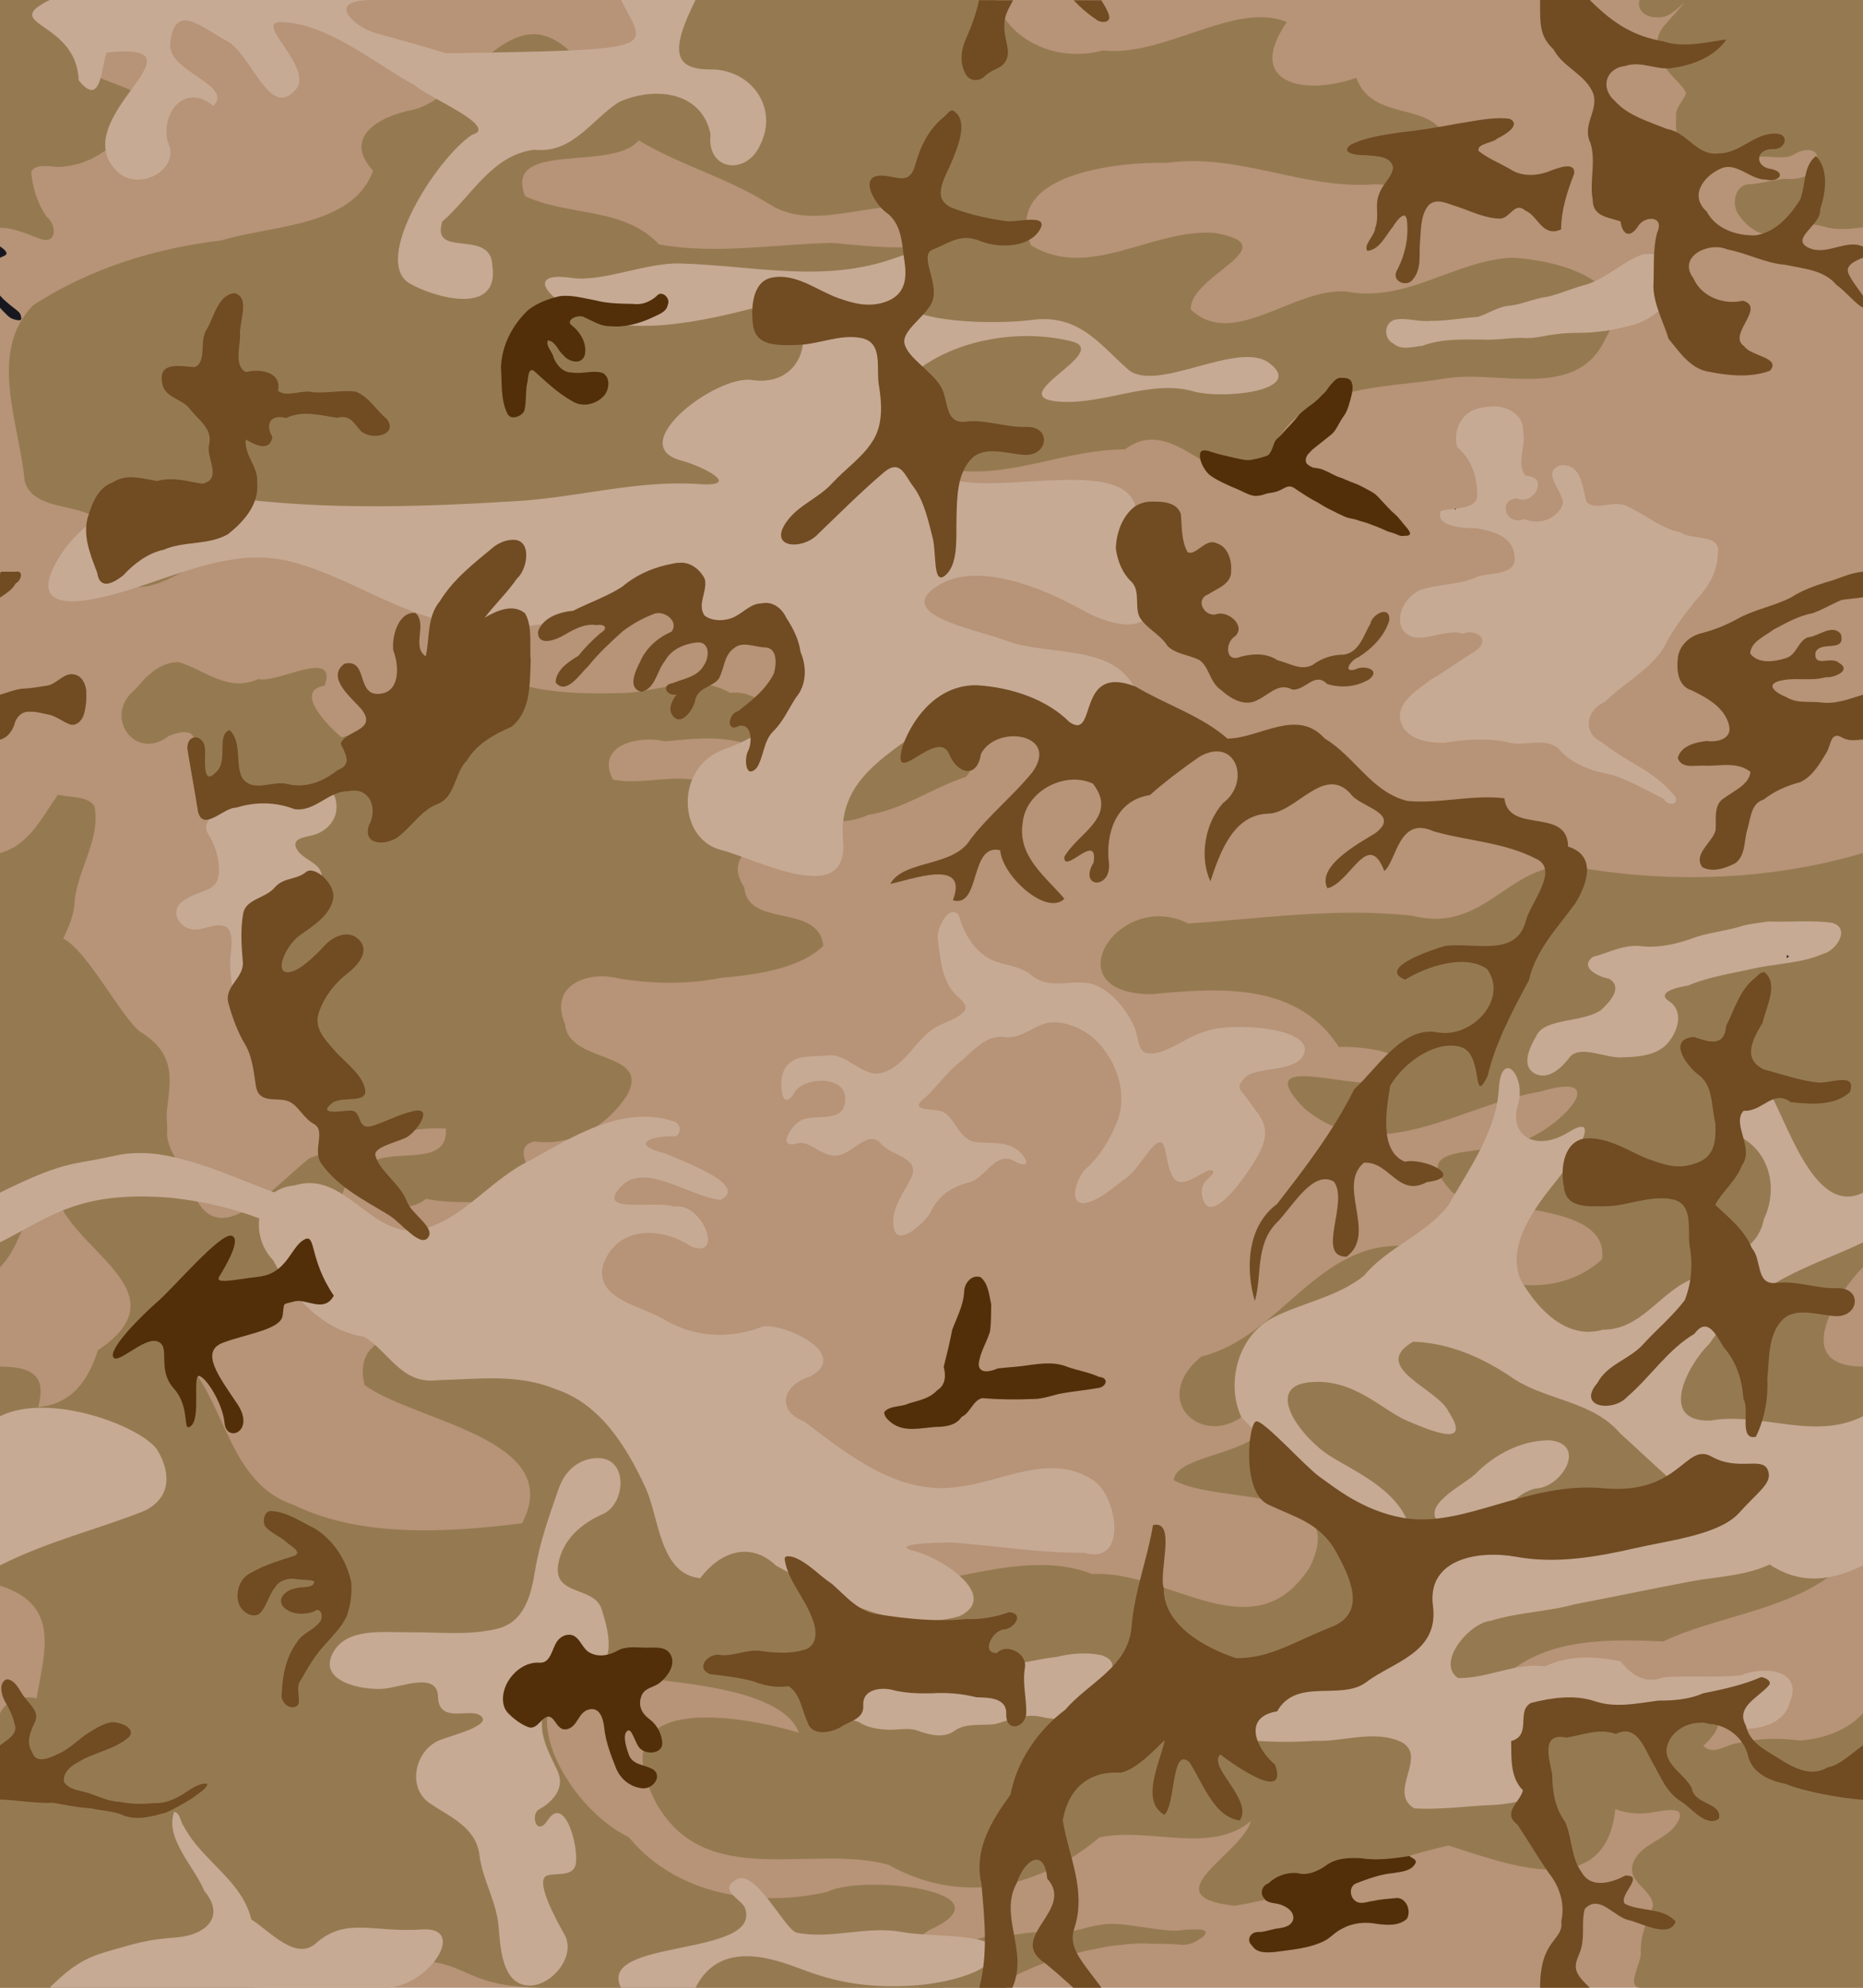 <?xml version="1.0" encoding="UTF-8" standalone="no"?>
<!-- Created with Inkscape (http://www.inkscape.org/) -->
<svg
   xmlns:dc="http://purl.org/dc/elements/1.1/"
   xmlns:cc="http://creativecommons.org/ns#"
   xmlns:rdf="http://www.w3.org/1999/02/22-rdf-syntax-ns#"
   xmlns:svg="http://www.w3.org/2000/svg"
   xmlns="http://www.w3.org/2000/svg"
   xmlns:sodipodi="http://sodipodi.sourceforge.net/DTD/sodipodi-0.dtd"
   xmlns:inkscape="http://www.inkscape.org/namespaces/inkscape"
   version="1.0"
   width="375"
   height="400"
   id="svg2"
   sodipodi:version="0.32"
   inkscape:version="0.46"
   sodipodi:docname="desert_camo.svg"
   inkscape:output_extension="org.inkscape.output.svg.inkscape">
  <sodipodi:namedview
     inkscape:window-height="910"
     inkscape:window-width="1222"
     inkscape:pageshadow="2"
     inkscape:pageopacity="0"
     guidetolerance="10.0"
     gridtolerance="10.0"
     objecttolerance="10.0"
     borderopacity="1.0"
     bordercolor="#666666"
     pagecolor="#ffffff"
     id="base"
     showgrid="false"
     inkscape:zoom="1.7111984"
     inkscape:cx="200.88509"
     inkscape:cy="197.18546"
     inkscape:window-x="40"
     inkscape:window-y="7"
     inkscape:current-layer="svg2"
     showguides="true"
     inkscape:guide-bbox="true" />
  <defs
     id="defs4">
    <inkscape:perspective
       sodipodi:type="inkscape:persp3d"
       inkscape:vp_x="0 : 200 : 1"
       inkscape:vp_y="0 : 1000 : 0"
       inkscape:vp_z="375 : 200 : 1"
       inkscape:persp3d-origin="187.5 : 133.33333 : 1"
       id="perspective7718" />
  </defs>
  <g
     transform="translate(150,-235)"
     id="layer1">
    <g
       transform="matrix(0.5,0,0,0.5,-75,317.5)"
       id="g5108">
      <path
         d="M -150,-165 L 600,-165 L 600,635 L -150,635 L -150,-165 z"
         id="rect5504"
         style="color:#000000;fill:#b79377;fill-opacity:1;fill-rule:evenodd;stroke:none;stroke-width:2;stroke-linecap:round;stroke-linejoin:round;marker:none;marker-start:none;marker-mid:none;marker-end:none;stroke-miterlimit:4;stroke-dashoffset:0;stroke-opacity:1;visibility:visible;display:inline;overflow:visible;enable-background:accumulate" />
      <g
         id="g5707"
         style="fill:#463a28;fill-opacity:1">
        <path
           d="M 600,178.312 C 564.631,188.783 526.415,190.524 489.812,184.844 C 459.091,176.501 450.294,211.572 418.781,203.594 C 388.403,200.142 358.515,204.641 328.406,206.688 C 300.052,192.479 273.3,235.097 313.594,235.125 C 341.977,232.357 372.382,230.621 388.969,256.344 C 400.025,255.955 427.634,259.615 404.531,270.438 C 393.034,273.197 352.764,258.183 375.116,281.116 C 404.626,305.703 437.099,279.92 470.125,274.312 C 503.99,264.174 471.487,296.017 456.656,295.312 C 445.828,300.206 416.02,295.29 434.887,315.049 C 451.321,322.968 498.159,318.955 494.938,341.875 C 470.841,363.227 438.244,346.654 415.956,336.469 C 380.289,334.314 365.704,372.989 333.656,380.969 C 310.572,399.904 338.081,421.763 355.594,399.781 C 371.004,420.428 323.46,418.406 322.531,430.688 C 340.434,440.971 394.282,431.659 377.219,465.844 C 354.57,500.96 320.446,466.692 289.75,468.5 C 262.311,457.706 229.014,474.644 205.719,472.781 C 180.002,464.686 159.699,445.533 138,430.875 C 124.637,403.94 96.304,387.229 66.776,384.894 C 49.76,372.559 -11.277,359.718 -3.219,392.438 C 17.118,407.27 78.203,414.03 60.125,448.094 C 30.747,451.706 -4.277,454.076 -31.733,440.697 C -58.043,431.95 -59.021,399.266 -75.985,381.801 C -83.767,335.785 -19.631,375.821 -20.219,333.031 C -14.981,320.271 4.622,289.362 -25.5,301.188 C -42.589,314.924 -66.342,344.678 -74.844,306.25 C -95.499,287.316 -67.626,265.995 -93.625,250.219 C -105.408,240.677 -129.253,187.329 -134.684,225.771 C -119.936,253.918 -133.55,288.781 -127.6,315 C -122.363,338.08 -75.031,354.671 -110.594,378.438 C -116.61,397.537 -128.239,405.078 -150,399.781 C -150,424.25 -150,448.719 -150,473.188 C -110.078,485.734 -152.827,528.176 -128.156,549.5 C -107.985,568.819 -72.267,566.003 -58.375,595.562 C -41.962,623.665 -7.159,616.722 19.75,624.219 C 38.952,625.174 37.846,635 70,635 C 122.869,635 177.131,635 230,635 C 206.543,620.927 176.29,628.424 150.735,620.058 C 166.781,612.334 202.061,628.583 223.812,611.938 C 258.743,596.267 197.469,588.989 182.906,596.469 C 154.555,602.759 122.36,597.769 103.031,574.312 C 74.877,560.978 47.814,505.952 99.062,509.188 C 120.614,512.222 164.563,513.847 171.623,532.33 C 146.964,524.979 91.66,515.972 113.875,560.156 C 133.725,596.371 176.707,576.853 207.75,585.531 C 236.927,601.968 268.447,594.917 292.647,574.483 C 312.813,570.211 337.551,581.595 353.625,567.844 C 349.826,581.405 312.964,598.187 347.007,602.014 C 376.064,597.273 403.71,584.484 433.094,577.75 C 456.413,585.002 496.715,601.471 500.344,562.594 C 513.015,553.068 569.624,522.555 524.407,523.372 C 499.596,524.14 469.42,521.259 447.75,519.031 C 464.134,494.164 493.226,494.465 519.568,495.617 C 545.678,483.214 583.283,482.349 600,455 C 600,425 600,410.719 600,385 C 570,385 590,355 600,345 C 600,290.294 600,235.444 600,178.312 z"
           id="path7788"
           style="color:#000000;fill:#957a51;fill-opacity:1;fill-rule:evenodd;stroke:none;stroke-width:2;stroke-linecap:round;stroke-linejoin:round;marker:none;marker-start:none;marker-mid:none;marker-end:none;stroke-miterlimit:4;stroke-dasharray:none;stroke-dashoffset:0;stroke-opacity:1;visibility:visible;display:inline;overflow:visible;enable-background:accumulate" />
        <path
           d="M -74.219,518.062 C -83.035,518.617 -91.4,522.551 -100.359,521.561 C -110.992,521.134 -121.991,522.99 -132.203,519.205 C -138.855,517.133 -146.503,517.642 -150,524.531 C -150,561.354 -150,598.177 -150,635 C -115.5,635 -84.323,635 -50,635 C -40,635 -33.047,631.006 -26.068,628.807 C -15.525,629.85 -14.752,616.889 -23.924,614.131 C -31.223,610.428 -40.105,610.488 -47.094,606.312 C -47.826,600.084 -53.496,591.644 -49.96,586.37 C -43.06,583.973 -40.985,574.531 -33.094,574.312 C -22.999,572.803 -12.429,575.342 -2.68,571.527 C 7.059,569.071 17.108,566.995 25.605,561.339 C 31.169,557.473 40.175,558.143 43.444,551.655 C 45.801,543.648 37.118,538.249 30.114,538.315 C 23.154,538.371 16.506,540.752 9.867,542.399 C 1.308,542.302 -6.966,544.923 -15.488,545.383 C -27.383,549.085 -34.919,559.913 -44.669,566.931 C -51.653,569.962 -56.835,561.16 -62.656,558.523 C -69.662,554.336 -77.753,556.839 -85.375,556.406 C -90.721,556.608 -98.932,558.978 -102.625,554.812 C -105.801,546.783 -98.436,538.664 -90.172,541.008 C -82.252,541.391 -74.427,540.236 -66.531,540.094 C -59.218,538.943 -51.685,540.394 -45.071,543.623 C -36.363,547.634 -31.099,534.445 -36.595,528.652 C -40.706,523.096 -48.701,524.216 -54.5,521.531 C -60.453,517.71 -67.447,517.918 -74.219,518.062 z"
           id="path5796"
           style="color:#000000;fill:#957a51;fill-opacity:1;fill-rule:evenodd;stroke:none;stroke-width:2;stroke-linecap:round;stroke-linejoin:round;marker:none;marker-start:none;marker-mid:none;marker-end:none;stroke-miterlimit:4;stroke-dasharray:none;stroke-dashoffset:0;stroke-opacity:1;visibility:visible;display:inline;overflow:visible;enable-background:accumulate" />
        <path
           d="M -77.874,101.507 C -66.955,104.962 -58.259,113.699 -46.061,108.32 C -38.12,110.117 -14.032,95.593 -19.249,110.945 C -32.273,112.993 -17.253,127.874 -12.463,131.762 C -1.543,128.681 11.116,125.488 23.14,127.861 C 38.835,129.848 46.899,113.339 59.564,110.538 C 73.179,114.31 87.18,114.236 101.236,113.92 C 115.331,113.31 130.541,105.982 143.97,113.882 C 157.482,111.724 174.228,131.701 155.72,136.601 C 143.889,130.525 130.524,132.108 117.791,133.369 C 107.448,130.838 89.539,134.671 96.751,148.757 C 111.563,151.865 129.282,142.758 141.501,154.976 C 153.95,168.898 163.845,147.286 174.495,141.883 C 185.964,134.175 201.005,137.25 213.658,133.257 C 224.135,126.829 250.666,132.516 238.97,147.63 C 225.474,151.972 213.796,160.704 199.564,162.945 C 186.798,168.785 172.069,163.258 159.516,168.77 C 152.636,176.315 142.029,180.54 149.648,192.161 C 150.998,208.71 179.641,198.283 181.439,215.695 C 171.447,225.176 153.972,227.286 139.876,228.601 C 126.707,231.294 112.656,230.959 99.445,228.871 C 86.503,225.49 70.718,231.484 77.533,247.351 C 78.898,263.332 112.497,257.701 102.372,275.89 C 94.442,288.214 80.157,296.504 65.232,294.387 C 49.484,297.644 82.313,325.045 63.745,323.183 C 50.542,316.35 35.562,320.548 21.533,317.476 C 11.42,325.746 -8.299,317.703 -1.335,303.392 C 7.357,296.506 30.651,305.365 29.501,289.226 C 20.03,288.345 6.697,291.93 -4.686,290.632 C -17.275,298.498 -34.142,278.642 -23.905,267.257 C -24.308,257.816 -43.974,244.569 -28.405,234.257 C -14.705,220.102 -38.855,244.332 -42.149,229.434 C -44.007,216.559 -38.522,203.754 -36.28,191.632 C -53.34,180.699 -36.968,168.56 -26.576,161.38 C -22.803,148.739 -45.136,162.46 -51.967,155.132 C -58.322,148.638 -60.015,151.306 -66.656,154.715 C -79.596,150.593 -61.177,122.945 -81.991,131.176 C -95.866,141.828 -108.639,123.076 -95.663,112.555 C -91.107,107.139 -85.567,101.281 -77.874,101.507 z"
           id="path7734"
           style="color:#000000;fill:#957a51;fill-opacity:1;fill-rule:evenodd;stroke:none;stroke-width:2;stroke-linecap:round;stroke-linejoin:round;marker:none;marker-start:none;marker-mid:none;marker-end:none;stroke-miterlimit:4;stroke-dasharray:none;stroke-dashoffset:0;stroke-opacity:1;visibility:visible;display:inline;overflow:visible;enable-background:accumulate" />
        <path
           d="M 119.844,-165 C 119.893,-144.521 97.111,-143.548 80.867,-142.927 C 55.936,-168.715 39.264,-126.581 16.324,-120.834 C 3.193,-118.339 -12.417,-110.104 0.168,-96.304 C -7.843,-73.659 -40.645,-74.421 -61,-68.219 C -87.923,-65.053 -114.142,-56.781 -136.688,-42.125 C -155.121,-23.283 -142.076,5.878 -140.07,28.639 C -135.445,45.413 -100.947,32.448 -106.844,59 C -97.759,89.103 -67.506,54.51 -49.941,52.002 C -25.755,40.942 -2.26,78.611 18.031,54.469 C 38.019,40.042 65.039,51.651 85.203,35.727 C 113.544,29.004 143.081,32.837 171.906,30.344 C 194.011,32.285 214.78,29.726 236.028,24.451 C 258.679,26.732 280.128,15.756 302.875,15.875 C 324.993,-1.053 344.05,43.752 361.733,18.567 C 370.874,-10.609 406.997,-8.524 431.438,-12.625 C 452.758,-16.384 484.362,-3.464 496.095,-28.24 C 510.362,-52.353 475.904,-60.512 458.562,-61.281 C 435.576,-60.153 416.315,-43.03 392.04,-47.667 C 370.87,-49.403 346.45,-24.119 329.406,-40.438 C 328.67,-54.231 368.869,-65.866 339.318,-71.21 C 314.436,-73.4 288.67,-51.811 265.031,-66.281 C 253.222,-95.072 299.841,-99.93 320.062,-99.469 C 348.646,-103.499 375.062,-88.533 403.5,-90.844 C 415.269,-90.465 456.628,-84.534 432.875,-101.969 C 433.371,-127.028 403.151,-113.451 396.038,-133.696 C 375.074,-126.331 350.971,-131.21 368.016,-156.119 C 347.042,-164.714 318.879,-141.906 294,-144.688 C 273.691,-139.3 255.045,-150.353 250.968,-165 C 207.26,-165 163.552,-165 119.844,-165 z M 107.125,-108.5 C 124.283,-98.231 142.348,-93.759 159.875,-82.75 C 179.586,-70.144 206.073,-88.366 227.906,-79.312 C 240.915,-59.397 196.502,-66.588 184.785,-67.215 C 161.7,-66.75 138.27,-62.485 115.312,-66.625 C 101.258,-81.678 79.181,-77.882 61.419,-86.017 C 52.403,-108.738 96.672,-95.675 107.125,-108.5 z"
           id="rect8003"
           style="color:#000000;fill:#957a51;fill-opacity:1;fill-rule:evenodd;stroke:none;stroke-width:2;stroke-linecap:round;stroke-linejoin:round;marker:none;marker-start:none;marker-mid:none;marker-end:none;stroke-miterlimit:4;stroke-dasharray:none;stroke-dashoffset:0;stroke-opacity:1;visibility:visible;display:inline;overflow:visible;enable-background:accumulate" />
        <path
           d="M -150,-165 C -150,-135 -150,-103.84 -150,-73.34 C -143.925,-73.31 -138.393,-70.407 -132.75,-68.519 C -126.563,-67.45 -127.732,-75.101 -131.16,-77.689 C -134.892,-83.007 -136.915,-89.427 -137.453,-95.859 C -135.02,-100.145 -127.932,-96.947 -123.604,-98.079 C -110.837,-99.384 -100.409,-108.895 -94.169,-119.595 C -91.787,-123.961 -95.715,-128.469 -99.805,-129.746 C -105.171,-131.944 -110.849,-133.657 -115.775,-136.762 C -119.924,-139.88 -121.379,-145.407 -121.622,-150.389 C -122.771,-155.058 -121.436,-161.317 -116.406,-163.031 C -110.346,-163.942 -104.153,-163.334 -98.043,-163.432 C -91.716,-161.444 -85.039,-162.183 -78.5,-162.093 C -72.206,-162.248 -65.76,-161.425 -59.677,-163.505 C -55.806,-164.299 -50.265,-164.371 -47.314,-165 C -81.542,-165 -115.771,-165 -150,-165 z"
           id="path5784"
           style="color:#000000;fill:#957a51;fill-opacity:1;fill-rule:evenodd;stroke:none;stroke-width:2;stroke-linecap:round;stroke-linejoin:round;marker:none;marker-start:none;marker-mid:none;marker-end:none;stroke-miterlimit:4;stroke-dasharray:none;stroke-dashoffset:0;stroke-opacity:1;visibility:visible;display:inline;overflow:visible;enable-background:accumulate" />
        <path
           d="M 473.656,509.156 C 464.092,509.186 457.492,517.571 452.658,524.824 C 446.505,531.873 452.752,545.252 462.443,541.294 C 467.74,539.219 474.236,536.213 479.817,538.639 C 482.696,543.845 478.236,550.87 479.656,556.875 C 480.51,565.436 490.607,561.544 492.719,558.094 C 497.965,563.39 505.499,565.448 512.801,564.718 C 517.218,564.564 530.614,560.13 524.954,569.03 C 520.665,575.599 511.105,576.761 507.75,584.094 C 503.937,592.49 515.784,595.303 515.406,602.375 C 512.922,608.285 510.223,614.295 510.564,620.894 C 510.86,624.809 504.689,634.252 510,635 C 539.723,635 570,635 600,635 C 600,598.177 600,555 600,524.531 C 593.558,531.529 583.956,534.848 574.67,535.51 C 566.537,534.456 558.275,534.473 550.272,536.432 C 544.783,536.737 539.283,542.645 534.906,536.656 C 532.537,531.328 527.617,526.615 526.5,521.156 C 532.673,521.229 538.377,511.286 529.209,511.075 C 521.2,512.196 513.748,516.316 505.469,515.969 C 498.359,515.786 490.742,520.901 484.835,514.062 C 481.671,511.383 477.954,509.087 473.656,509.156 z"
           id="path5798"
           style="color:#000000;fill:#957a51;fill-opacity:1;fill-rule:evenodd;stroke:none;stroke-width:2;stroke-linecap:round;stroke-linejoin:round;marker:none;marker-start:none;marker-mid:none;marker-end:none;stroke-miterlimit:4;stroke-dasharray:none;stroke-dashoffset:0;stroke-opacity:1;visibility:visible;display:inline;overflow:visible;enable-background:accumulate" />
        <path
           d="M 510,-165 C 508.846,-160.699 512.736,-158.017 516.657,-158.03 C 521.421,-157.451 524.951,-161.177 528.188,-164.062 C 525.519,-160.642 522.405,-157.615 519.656,-154.281 C 516.122,-150.011 516.346,-143.6 519.697,-139.3 C 521.795,-134.659 526.698,-131.925 528.796,-127.505 C 527.769,-124.273 524.217,-121.7 524.788,-117.738 C 524.631,-114.149 524.279,-109.901 527.57,-107.497 C 531.71,-105.075 534.373,-99.893 539.469,-99.406 C 545.046,-100.92 550.714,-103.431 556.656,-101.532 C 561.701,-102.864 567.015,-100.473 571.874,-102.603 C 575.704,-105.485 583.453,-106.008 581.312,-99.054 C 579.796,-93.638 573.506,-92.613 568.674,-93.022 C 563.632,-92.695 558.778,-90.96 553.706,-90.822 C 548.308,-90.127 547.17,-82.805 549.72,-78.869 C 552.435,-74.858 556.618,-70.967 561.645,-70.627 C 565.207,-71.661 568.016,-74.842 571.976,-74.794 C 576.639,-75.363 581.284,-74.738 585.761,-73.401 C 590.463,-72.393 595.29,-72.883 600,-73.5 C 600,-104 600,-134.5 600,-165 C 570,-165 540,-165 510,-165 z"
           id="path5800"
           style="color:#000000;fill:#957a51;fill-opacity:1;fill-rule:evenodd;stroke:none;stroke-width:2;stroke-linecap:round;stroke-linejoin:round;marker:none;marker-start:none;marker-mid:none;marker-end:none;stroke-miterlimit:4;stroke-dasharray:none;stroke-dashoffset:0;stroke-opacity:1;visibility:visible;display:inline;overflow:visible;enable-background:accumulate" />
        <path
           d="M 447.219,774.281 C 445.924,774.295 444.651,774.389 443.406,774.625 C 440.69,775.075 438.006,775.565 435.438,776.375 C 432.784,777.061 430.026,777.582 427.188,777.531 C 424.552,777.663 421.982,778.005 419.344,777.719 C 416.857,777.687 414.414,777.736 412,778.125 C 409.478,778.544 406.972,778.864 404.406,778.719 C 402.181,778.758 399.945,778.811 397.75,779.219 C 395.758,779.663 393.841,780.389 391.844,780.812 C 381.923,784.443 371.713,788.32 370,800 C 380,800 390,800 405.094,800 C 405.396,798.76 405.916,797.597 406.875,796.625 C 408.691,795.138 410.75,794.009 412.938,793.156 C 415.293,792.039 417.692,791.089 420.125,790.156 C 422.443,789.31 424.654,788.148 427.125,787.781 C 430.087,787.021 433.051,786.179 436,785.375 C 438.901,784.779 441.838,784.212 444.781,783.594 C 447.626,782.996 450.641,782.922 453.562,782.5 C 456.003,782.365 458.366,782.09 460.875,782.156 C 463.446,782.371 465.941,782.257 468.469,782.312 C 470.944,782.367 473.403,782.474 475.875,782.75 C 478.232,782.687 480.274,782.166 482.094,780.906 C 483.414,780.174 484.92,779.334 485.469,777.844 C 485.284,776.358 482.325,776.579 481.312,776.531 C 479.101,776.546 476.883,776.598 474.688,776.938 C 472.156,777.192 469.604,776.882 467,776.562 C 464.365,776.239 461.723,775.845 459.062,775.469 C 456.428,775.084 453.799,774.698 451.156,774.438 C 449.842,774.329 448.513,774.268 447.219,774.281 z"
           transform="translate(-150,-165)"
           id="path5822"
           style="color:#000000;fill:#957a51;fill-opacity:1;fill-rule:evenodd;stroke:none;stroke-width:2;stroke-linecap:round;stroke-linejoin:round;marker:none;marker-start:none;marker-mid:none;marker-end:none;stroke-miterlimit:4;stroke-dasharray:none;stroke-dashoffset:0;stroke-opacity:1;visibility:visible;display:inline;overflow:visible;enable-background:accumulate" />
        <path
           d="M -126.656,154.812 C -133.051,163.828 -138.293,175.207 -150,178.312 C -150,236.615 -150,286.698 -150,345 C -140,335 -141.106,319.02 -126.933,316.187 C -117.274,314.113 -106.774,327.109 -98.012,321.548 C -83.685,321.409 -82.891,304.742 -82.91,293.996 C -81.908,283.818 -84.092,263.033 -98.959,268.65 C -105.633,271.232 -115.264,281.485 -116.993,268.652 C -121.609,255.746 -127.125,242.788 -129.195,229.221 C -129.657,217.904 -120.15,208.983 -119.938,197.406 C -118.516,184.5 -109.531,172.838 -111.938,159.562 C -114.516,155.155 -122.387,156.05 -126.656,154.812 z M -150,385 C -150,411.99 -150,433.26 -150,460.25 C -140.755,449.156 -138.543,434.632 -137.06,420.763 C -141.28,406.893 -120,385 -150,385 z"
           id="path5872"
           style="color:#000000;fill:#957a51;fill-opacity:1;fill-rule:evenodd;stroke:none;stroke-width:2;stroke-linecap:round;stroke-linejoin:round;marker:none;marker-start:none;marker-mid:none;marker-end:none;stroke-miterlimit:4;stroke-dasharray:none;stroke-dashoffset:0;stroke-opacity:1;visibility:visible;display:inline;overflow:visible;enable-background:accumulate" />
      </g>
      <g
         id="g5530"
         style="fill:#758949;fill-opacity:1">
        <path
           d="M -19.092,152.663 C -15.094,152.772 -14.157,158.106 -14.647,161.409 C -15.31,165.873 -18.723,169.289 -22.967,170.82 C -25.683,171.799 -32.742,171.964 -30.761,176.247 C -29.101,179.837 -25.004,181.037 -22.239,183.731 C -19.606,186.296 -20.04,190.369 -22.686,192.338 C -25.986,194.792 -28.799,197.861 -32.14,200.217 C -35.286,202.435 -39.205,202.967 -42.624,204.851 C -46.172,206.807 -46.827,209.802 -45.671,213.464 C -44.133,218.334 -43.388,223.646 -44.186,228.913 C -44.834,233.191 -47.052,236.772 -49.145,240.317 C -51.375,244.094 -55.603,242.518 -55.916,238.084 C -56.366,231.704 -57.952,225.117 -57.092,218.601 C -56.634,215.122 -56.111,208.88 -59.673,207.719 C -64.407,206.177 -69.618,210.718 -74.683,208.459 C -78.973,206.546 -80.789,201.212 -76.867,197.991 C -73.725,195.41 -69.892,194.56 -66.311,192.945 C -62.255,191.114 -61.598,187.532 -61.884,183.732 C -62.238,179.034 -63.724,174.484 -66.243,170.576 C -68.486,167.099 -65.574,163.883 -62.831,161.958 C -59.673,159.74 -56.712,157.146 -53.327,155.261 C -50.076,153.451 -46.287,153.07 -42.842,153.882 C -39.625,154.641 -36.344,155.234 -33.098,155.753 C -29.641,156.305 -26.092,156.114 -22.999,154.632 C -21.693,154.007 -20.605,152.622 -19.092,152.663 z"
           id="path7689"
           style="color:#000000;fill:#c6aa94;fill-opacity:1;fill-rule:evenodd;stroke:none;stroke-width:2;stroke-linecap:round;stroke-linejoin:round;marker:none;marker-start:none;marker-mid:none;marker-end:none;stroke-miterlimit:4;stroke-dasharray:none;stroke-dashoffset:0;stroke-opacity:1;visibility:visible;display:inline;overflow:visible;enable-background:accumulate" />
        <path
           d="M 233.783,202.07 C 230.503,201.966 227.034,209.318 227.533,212.913 C 228.577,220.446 228.93,228.876 234.189,234.695 C 235.612,236.269 237.485,237.586 238.439,239.413 C 240.585,243.526 229.945,246.357 226.22,248.695 C 218.379,253.617 214.149,264.395 205.001,266.757 C 197.038,268.813 191.288,258.734 183.095,259.757 C 176.964,260.522 168.684,258.813 165.408,266.195 C 163.442,270.624 164.615,283.597 169.97,274.507 C 173.582,268.376 191.456,267.424 190.251,278.288 C 189.196,287.812 177.12,282.487 171.533,286.445 C 167.679,289.174 163.128,297.485 170.97,295.163 C 176.303,293.585 181.13,301.757 188.314,299.788 C 194.019,298.225 199.903,289.746 204.626,295.288 C 208.985,300.402 220.93,300.829 216.658,309.351 C 213.467,315.716 207.945,322.571 210.033,329.976 C 211.914,336.65 222.628,326.84 224.658,322.757 C 228.059,315.914 233.343,312.566 240.158,310.882 C 246.681,309.27 250.912,297.85 258.439,302.382 C 262.025,304.541 265.192,304.012 261.533,299.632 C 256.841,294.017 249.316,295.223 243.22,294.695 C 236.081,294.076 234.61,284.705 229.408,282.382 C 226.243,280.969 215.778,282.405 221.626,277.476 C 226.755,273.154 230.32,267.418 235.626,263.163 C 241.232,258.668 246.585,251.362 254.283,252.382 C 262.122,253.421 267.461,245.986 274.908,246.445 C 281.693,246.862 288.416,250.196 293.251,255.913 C 300.287,264.232 304.011,276.549 299.439,287.195 C 296.425,294.212 292.598,300.578 287.283,305.257 C 283.199,308.852 279.466,321.231 287.783,318.976 C 293.655,317.384 298.322,312.674 303.283,309.195 C 308.499,305.536 313.337,295.241 316.814,294.726 C 319.846,294.277 318.911,303.121 322.251,308.82 C 325.906,315.055 336.223,304.076 338.158,306.226 C 340.093,308.376 331.277,309.657 334.501,318.257 C 337.726,326.857 349.989,311.402 356.439,300.007 C 362.889,288.612 356.989,284.3 353.189,278.695 C 349.389,273.089 346.986,273.336 351.251,268.695 C 355.517,264.054 372.761,266.886 375.126,258.695 C 377.491,250.504 357.005,247.106 341.595,248.695 C 328.057,250.09 319.896,260.64 311.376,258.757 C 308.044,258.021 308.241,251.568 306.533,247.976 C 303.296,241.169 298.095,234.61 291.345,231.632 C 283.123,228.005 272.995,234.196 265.283,227.507 C 260.416,223.287 253.263,223.675 248.001,220.663 C 242.278,217.387 238.206,211.089 236.314,204.195 C 235.885,202.631 234.701,202.099 233.783,202.07 z"
           id="path7371"
           style="color:#000000;fill:#c6aa94;fill-opacity:1;fill-rule:evenodd;stroke:none;stroke-width:2;stroke-linecap:round;stroke-linejoin:round;marker:none;marker-start:none;marker-mid:none;marker-end:none;stroke-miterlimit:4;stroke-dasharray:none;stroke-dashoffset:0;stroke-opacity:1;visibility:visible;display:inline;overflow:visible;enable-background:accumulate" />
        <path
           d="M -130,-165 C -150.708,-154.7 -119.259,-156.872 -118.312,-132.688 C -109.1,-121.133 -109.262,-138.501 -107,-143.844 C -63.144,-148.287 -125.061,-117.053 -102.531,-95.656 C -93.874,-87.873 -76.604,-96.797 -82.625,-108.344 C -85.031,-120.134 -75.284,-131.71 -64.094,-122.344 C -55.737,-131.005 -82.79,-136.016 -81.469,-147.656 C -79.71,-164.356 -68.992,-153.978 -58.812,-148.594 C -48.633,-143.209 -41.722,-116.909 -31.108,-128.714 C -22.993,-137.74 -48.755,-156.485 -36.583,-156.109 C -17.351,-155.515 2.918,-137.938 17.133,-130.624 C 21.451,-126.157 51.571,-113.893 40,-110.732 C 25.339,-100.891 -0.468,-59.848 14.979,-50.882 C 24.349,-45.443 51.458,-37.35 48.188,-58.374 C 47.428,-73.212 23.295,-60.704 28.062,-75.844 C 39.863,-86.059 48.075,-102.657 65.108,-104.738 C 80.528,-103.06 88.133,-116.853 99.156,-123.906 C 112.95,-130.189 132.386,-128.645 136.048,-111.023 C 134.295,-96.254 150.342,-94.273 155.906,-106.406 C 163.687,-121.541 152.466,-137.055 136.221,-137.059 C 120.784,-136.892 120,-145 130,-165 C 130,-165 100,-165 100,-165 C 110,-145 118.623,-145 29.681,-143.551 C 20.892,-146.301 7.859,-149.792 0.625,-151.875 C -6.652,-153.971 -20,-165 0,-165 C -45.881,-165 -84.119,-165 -130,-165 z"
           id="path8024"
           style="color:#000000;fill:#c6aa94;fill-opacity:1;fill-rule:evenodd;stroke:none;stroke-width:2;stroke-linecap:round;stroke-linejoin:round;marker:none;marker-start:none;marker-mid:none;marker-end:none;stroke-miterlimit:4;stroke-dasharray:none;stroke-dashoffset:0;stroke-opacity:1;visibility:visible;display:inline;overflow:visible;enable-background:accumulate" />
        <path
           d="M 80.18,-53.14 C 59.045,-56.242 72.634,-41.832 89.801,-36.441 C 108.356,-30.614 132.711,-35.689 153.435,-40.995 C 180.591,-47.949 179.43,-8.099 152.736,-12.056 C 138.363,-14.186 101.038,14.103 124.15,20.314 C 133.244,22.759 149.171,31.058 131.238,29.823 C 106.623,28.129 82.967,35.123 58.527,36.644 C 16.217,39.278 -26.423,40.599 -68.325,33.612 C -92.12,29.645 -117.415,42.313 -127.81,62.052 C -140.759,86.642 -104.031,74.517 -90.975,70.109 C -72.035,63.713 -52.591,55.901 -32.763,61.073 C -8.409,67.424 11.939,83.487 37.565,86.677 C 60.391,89.518 85.57,85.126 102.937,73.577 C 116.221,64.743 128.994,61.264 128.413,81.878 C 127.933,98.905 168.243,73.139 171.566,101.234 C 173.867,120.697 156.128,131.367 141.308,136.659 C 121.786,143.631 122.659,172.574 140.257,177.077 C 154.894,180.822 191.851,200.786 189.395,173.278 C 187.112,147.703 208.899,138.5 225.197,125.239 C 244.907,109.203 268.18,117.604 284.671,132.229 C 297.138,143.286 301.19,130.884 316.836,134.158 C 335.798,138.127 309.999,119.966 307.755,114.107 C 299.864,93.499 272.284,99.4 255.045,92.821 C 243.289,88.335 208.431,82.29 228.086,70.397 C 243.373,61.148 269.005,71.111 285.921,80.635 C 297.292,87.037 317.031,92.033 312.327,72.485 C 309.49,60.694 310.103,50.442 307.183,38.928 C 302.472,20.344 260.173,32.081 237.548,28.872 C 214.923,25.663 256.048,17.486 237.93,6.098 C 229.332,0.694 199.627,1.549 216.26,-13.466 C 232.664,-28.274 260.048,-32.935 281.273,-27.648 C 298.561,-23.342 251.482,-4.647 277.419,-3.291 C 295.007,-2.372 313.407,-12.293 330.239,-7.542 C 342.41,-4.106 375.733,-7.719 361.004,-18.862 C 348.405,-28.394 315.262,-6.302 303.945,-16.452 C 292.302,-26.893 284.123,-38.748 265.174,-36.219 C 250.797,-34.3 215.149,-35.078 213.504,-44.25 C 212.285,-51.047 230.665,-68.518 210.861,-61.332 C 181.707,-50.752 154.152,-58.105 123.682,-58.96 C 110.066,-59.341 92.404,-51.346 80.18,-53.14 z"
           id="rect5572"
           style="color:#000000;fill:#c6aa94;fill-opacity:1;fill-rule:evenodd;stroke:none;stroke-width:2;stroke-linecap:round;stroke-linejoin:round;marker:none;marker-start:none;marker-mid:none;marker-end:none;stroke-miterlimit:4;stroke-dasharray:none;stroke-dashoffset:0;stroke-opacity:1;visibility:visible;display:inline;overflow:visible;enable-background:accumulate" />
        <path
           d="M 512.876,-62.712 C 517.171,-63.476 520.553,-60.326 523.129,-57.333 C 525.492,-54.172 524.886,-49.483 523.001,-46.212 C 519.983,-40.777 514.608,-36.834 508.885,-34.599 C 503.669,-33.301 498.494,-31.861 493.109,-31.476 C 487.66,-30.713 482.115,-31.363 476.658,-30.524 C 472.061,-30.071 467.574,-28.539 462.892,-29.019 C 457.294,-29.069 451.76,-27.986 446.143,-28.336 C 438.293,-28.361 430.206,-28.701 422.74,-25.854 C 418.887,-25.453 414.107,-23.869 410.902,-26.778 C 406.917,-28.707 407.097,-35.109 411.528,-36.328 C 416.317,-37.25 421.083,-35.349 425.915,-35.868 C 432.322,-35.76 438.641,-37.048 445.001,-37.462 C 449.797,-39.007 452.95,-41.67 458.346,-42.035 C 463.321,-42.765 467.947,-44.912 472.939,-45.555 C 478.259,-46.808 483.232,-49.128 488.53,-50.441 C 496.871,-53.009 503.124,-59.729 511.286,-62.609 C 511.809,-62.72 512.346,-62.702 512.876,-62.712 z"
           id="path5592"
           style="color:#000000;fill:#c6aa94;fill-opacity:1;fill-rule:evenodd;stroke:none;stroke-width:2;stroke-linecap:round;stroke-linejoin:round;marker:none;marker-start:none;marker-mid:none;marker-end:none;stroke-miterlimit:4;stroke-dasharray:none;stroke-dashoffset:0;stroke-opacity:1;visibility:visible;display:inline;overflow:visible;enable-background:accumulate" />
        <path
           d="M 451.001,-1.462 C 456.966,-1.603 463.674,2.015 463.168,8.789 C 464.506,14.531 460.151,21.673 464.189,26.507 C 473.944,26.589 467.577,38.797 460.533,35.598 C 452.648,36.269 456.505,46.898 463.564,43.882 C 469.399,46.382 476.509,44.221 479.138,38.035 C 479.901,33.204 470.022,25.128 478.06,22.307 C 486.69,21.21 487.043,31.29 488.689,37.07 C 492.716,40.665 498.556,36.419 504.208,38.36 C 511.813,41.554 518.23,47.587 526.513,49.234 C 531.055,52.603 543.378,49.642 541.501,57.945 C 541.413,65.355 537.635,71.41 532.697,76.585 C 527.888,82.623 523.128,88.73 519.766,95.733 C 513.817,104.946 503.617,109.944 496.01,117.567 C 488.264,120.946 486.991,130.214 495.158,133.882 C 503.891,141.229 515.473,145.034 522.879,153.943 C 527.64,157.869 522.326,160.59 519.626,156.476 C 512.818,153.004 506.015,149.127 498.689,146.788 C 490.675,145.342 482.497,142.494 477.118,136.028 C 471.104,131.454 462.899,135.959 456.001,133.524 C 447.839,131.97 439.536,132.636 431.41,133.967 C 425.486,134.073 417.338,132.849 414.47,126.976 C 410.555,118.789 420.02,113.147 425.469,108.917 C 431.838,105.163 437.785,100.749 444.088,96.913 C 450.313,92.355 444.215,87.95 438.876,90.038 C 430.925,87.436 419.895,96.201 414.564,88.226 C 411.556,82.344 416.104,75.017 421.578,72.519 C 429.068,69.865 437.417,70.55 444.72,67.101 C 449.789,65.247 461.057,66.842 459.687,58.605 C 458.9,50.562 450.533,48.652 444.02,47.582 C 439.497,47.682 427.501,46.936 430,40.684 C 434.642,39 445.494,40.807 444.669,33.191 C 444.382,26.009 442.24,19.708 436.72,15.101 C 434.739,8.797 438.032,1.235 444.72,-0.493 C 446.74,-1.205 448.895,-1.249 451.001,-1.462 z"
           id="path5007"
           style="color:#000000;fill:#c6aa94;fill-opacity:1;fill-rule:evenodd;stroke:none;stroke-width:2;stroke-linecap:round;stroke-linejoin:round;marker:none;marker-start:none;marker-mid:none;marker-end:none;stroke-miterlimit:4;stroke-dasharray:none;stroke-dashoffset:0;stroke-opacity:1;visibility:visible;display:inline;overflow:visible;enable-background:accumulate" />
        <path
           d="M 120.75,286.172 C 100.043,279.655 80.026,292.867 62.59,302.45 C 46.696,310.241 35.642,326.931 17.628,330.289 C -1.29,331.93 -11.663,305.978 -31.36,312.08 C -47.369,313.413 -49.778,332.249 -39.95,342.317 C -32.455,356.791 -20.278,370.355 -3.423,373.021 C 6.29,378.594 11.523,392.305 26.026,390.48 C 41.899,390.103 58.415,387.711 73.595,394.065 C 91.908,399.989 102.578,417.833 110.143,434.331 C 115.391,446.364 115.741,468.607 131.908,470.151 C 139.618,459.814 151.779,455.015 162.437,465.11 C 184.687,477.266 209.936,492.832 236.269,485.475 C 252.999,477.242 228.55,461.886 218.868,459.483 C 205.648,456.136 229.926,455.748 233.547,455.832 C 251.163,457.166 268.742,460.096 286.509,459.946 C 304.543,465.088 299.716,436.288 289.67,430.442 C 272.394,419.508 253.477,431.403 235.58,433.419 C 211.892,436.926 191.56,420.648 173.897,407.191 C 162.275,402.6 164.983,392.583 175.967,389.043 C 192.758,380.424 166.688,367.712 157.346,368.809 C 144.245,373.892 130.354,373.469 117.951,366.407 C 109.031,360.593 88.764,358.072 92.921,343.772 C 98.633,328.143 116.368,328.79 128.148,336.613 C 141.86,342.12 132.641,318.675 121.612,320.647 C 113.332,317.903 89.959,323.822 99.628,312.942 C 109.297,302.061 126.747,316.478 140.128,317.924 C 152.137,311.834 123.178,301.787 117.77,299.203 C 103.685,295.793 111.003,291.979 122.168,292.351 C 124.759,290.519 123.913,286.807 120.75,286.172 z"
           id="path7658"
           style="color:#000000;fill:#c6aa94;fill-opacity:1;fill-rule:evenodd;stroke:none;stroke-width:2;stroke-linecap:round;stroke-linejoin:round;marker:none;marker-start:none;marker-mid:none;marker-end:none;stroke-miterlimit:4;stroke-dasharray:none;stroke-dashoffset:0;stroke-opacity:1;visibility:visible;display:inline;overflow:visible;enable-background:accumulate" />
        <path
           d="M 562.095,205.851 C 570.541,206.225 579.098,205.227 587.471,206.391 C 595.259,208.477 589.237,217.693 583.947,218.872 C 575.256,222.708 565.579,222.727 556.408,224.695 C 547.394,226.777 538.101,228.018 529.533,231.663 C 526.133,232.204 515.627,234.223 522.501,238.353 C 527.937,242.581 525.244,250.296 521.517,254.681 C 517.194,259.782 509.653,260.374 503.398,260.531 C 496.286,261.094 486.996,255.585 482.258,260.08 C 479.179,264.12 474.277,269.426 468.631,267.444 C 461.902,264.57 465.748,256.603 468.376,252.14 C 471.435,244.595 487.149,246.712 494.533,241.507 C 497.835,238.509 503.643,232.423 497.788,228.889 C 493.812,228.284 485.382,224.345 491.358,220.094 C 497.942,218.364 504.182,214.809 511.252,215.881 C 518.786,216.551 526.123,214.617 533.117,212.001 C 539.42,210.086 546.031,209.465 552.301,207.381 C 555.543,206.743 558.822,206.283 562.095,205.851 z"
           id="path7828"
           style="color:#000000;fill:#c6aa94;fill-opacity:1;fill-rule:evenodd;stroke:none;stroke-width:2;stroke-linecap:round;stroke-linejoin:round;marker:none;marker-start:none;marker-mid:none;marker-end:none;stroke-miterlimit:4;stroke-dasharray:none;stroke-dashoffset:0;stroke-opacity:1;visibility:visible;display:inline;overflow:visible;enable-background:accumulate" />
        <path
           d="M 473.939,414.663 C 488.897,416.227 479.098,433.075 468.876,434.007 C 463.94,434.269 453.36,442.676 464.439,438.726 C 472.252,435.725 485.295,436.551 483.595,447.601 C 494.962,446.1 504.104,435.074 516.814,436.226 C 527.644,434.698 540.448,439.504 549.859,433.239 C 556.472,423.264 570.189,424.457 567.22,438.257 C 576.223,444.938 578.708,457.687 566.345,462.505 C 555.664,469.279 542.386,469.246 530.283,471.538 C 514.873,474.424 499.535,477.689 484.158,480.616 C 472.971,483.705 461.237,483.863 450.134,487.315 C 441.298,488.204 428.025,504.349 436.976,510.356 C 448.74,510.606 460.038,504.037 472.033,505.632 C 481.739,501.014 492.073,501.551 502.323,503.564 C 506.518,508.612 511.867,513.159 519.771,510.029 C 530.177,509.258 540.718,510.302 551.032,509.221 C 559.924,505.385 576.167,506.746 570.501,520.32 C 567.959,529.225 558.006,530.984 550.03,530.932 C 538.206,528.137 526.016,527.524 513.969,526.009 C 502.887,527.584 491.773,526.376 480.683,527.125 C 468.524,525.158 458.992,537.018 471.243,544.9 C 481.261,557.433 459.335,561.142 450.713,561.445 C 440.271,561.849 429.741,563.467 419.335,562.793 C 408.458,556.246 424.923,542.045 414.283,536.163 C 403.401,531.005 391.062,536.045 379.562,535.614 C 366.382,536.497 353.003,536.009 340.046,533.586 C 332.999,530.765 316.201,527.183 324.503,516.892 C 332.178,508.125 344.235,509.196 352.61,516.317 C 361.163,519.719 360.802,502.638 371.319,505.125 C 382.842,503.202 395.06,505.716 405.978,500.591 C 417.959,498.908 427.356,486.303 415.783,477.132 C 414.133,468.188 411.688,454.542 425.102,454.886 C 431.669,454.906 440.692,445.356 429.218,447.812 C 422.161,440.752 438.731,432.977 443.808,428.347 C 451.758,420.275 462.421,414.642 473.939,414.663 L 473.939,414.663 z"
           id="path7887"
           style="color:#000000;fill:#c6aa94;fill-opacity:1;fill-rule:evenodd;stroke:none;stroke-width:2;stroke-linecap:round;stroke-linejoin:round;marker:none;marker-start:none;marker-mid:none;marker-end:none;stroke-miterlimit:4;stroke-dasharray:none;stroke-dashoffset:0;stroke-opacity:1;visibility:visible;display:inline;overflow:visible;enable-background:accumulate" />
        <path
           d="M 275.18,501.893 C 281.117,500.448 287.312,499.909 293.34,501.132 C 295.722,502.061 297.624,502.828 297.898,505.601 C 298.58,506.641 299.903,511.331 298.917,514.601 C 297.214,520.261 291.35,522.718 286.295,524.589 C 281.045,527.004 275.081,527.322 269.495,526.056 C 263.087,524.375 256.855,527.157 250.78,528.836 C 245.13,529.716 238.69,528.097 233.825,531.895 C 229.372,534.717 223.691,533.106 219.068,531.403 C 214.887,530.099 210.483,531.596 206.179,531.039 C 202.446,530.849 198.627,530.029 195.492,527.901 C 190.985,527.25 187.879,522.359 187.664,518.105 C 186.42,513.47 188.351,508.962 193.334,508.076 C 198.678,504.992 204.541,501.679 210.925,502.178 C 217.035,504.047 223.07,498.96 229.031,500.522 C 258.107,508.139 259.536,503.606 275.18,501.893 z"
           id="path5163"
           style="color:#000000;fill:#c6aa94;fill-opacity:1;fill-rule:evenodd;stroke:none;stroke-width:2;stroke-linecap:round;stroke-linejoin:round;marker:none;marker-start:none;marker-mid:none;marker-end:none;stroke-miterlimit:4;stroke-dasharray:none;stroke-dashoffset:0;stroke-opacity:1;visibility:visible;display:inline;overflow:visible;enable-background:accumulate" />
        <path
           d="M 90.908,421.85 C 103.113,422.023 101.794,440.385 92.721,444.342 C 84.092,448.105 76.682,454.425 74.79,464.247 C 72.236,477.503 89.157,473.214 92.169,482.53 C 94.537,489.851 98.29,503.331 89.617,506.278 C 80.232,509.467 72.683,514.108 69.084,523.676 C 66.061,531.714 70.954,540.404 74.335,547.465 C 77.811,554.723 72.301,560.309 66.99,563.216 C 63.49,565.131 65.867,574.603 70.538,567.519 C 77.41,557.098 83.095,578.383 81.765,585.312 C 80.769,590.498 73.609,588.671 70.22,589.85 C 65.249,591.581 73.262,606.534 77.249,613.618 C 82.308,622.604 71.325,635.089 62.146,634.07 C 52.01,632.945 51.424,618.578 50.716,610.279 C 49.856,600.189 44.249,591.576 43.061,581.837 C 41.639,570.176 30.994,566.278 22.832,560.606 C 13.754,554.298 17.076,539.268 27.153,535.299 C 32.292,533.274 49.24,529.143 43.072,525.243 C 38.817,522.552 26.618,528.697 26.365,517.99 C 26.117,507.476 11.403,514.176 4.237,514.676 C -4.334,515.274 -21.772,511.811 -16.155,500.569 C -10.84,489.932 4.055,492.031 14.58,491.936 C 26.404,491.829 38.514,493.327 50.135,490.53 C 61.14,487.882 63.839,476.92 65.416,467.095 C 67.231,455.785 71.203,444.8 74.978,433.947 C 77.4,426.982 83.177,421.741 90.908,421.85 z"
           id="path5341"
           style="color:#000000;fill:#c6aa94;fill-opacity:1;fill-rule:evenodd;stroke:none;stroke-width:2;stroke-linecap:round;stroke-linejoin:round;marker:none;marker-start:none;marker-mid:none;marker-end:none;stroke-miterlimit:4;stroke-dasharray:none;stroke-dashoffset:0;stroke-opacity:1;visibility:visible;display:inline;overflow:visible;enable-background:accumulate" />
        <path
           d="M -79.875,564.188 C -83.826,574.7 -71.831,586.172 -67.719,596.062 C -58.98,606.584 -67.293,613.911 -79.275,614.775 C -91.256,615.638 -95.502,617.226 -105.003,619.885 C -114.432,622.524 -120,625 -130,635 C -84.169,635 5.077,635 5.077,635 C 22.307,635 38.875,610.19 19.718,611.542 C 0.561,612.894 -10.233,606.616 -22.166,616.525 C -30.563,625.02 -41.238,612.211 -48.812,607.531 C -52.62,591.651 -68.714,583.983 -76.031,570 C -77.442,568.256 -77.302,564.807 -79.875,564.188 z M 150,603.127 C 156.47,622.938 90,615 100,635 C 100,635 130,635 130,635 C 140,615 162.173,623.576 173.255,627.74 C 186.111,632.572 198.151,635 215.284,634.267 C 228.087,633.719 248.395,629.558 250.344,621.344 C 252.391,612.716 225.309,614.816 213.076,612.571 C 198.913,609.971 184.711,615.572 170.841,612.872 C 166.022,611.935 154.319,586.976 146.488,591.419 C 138.724,595.824 148.742,599.276 150,603.127 z"
           id="path5363"
           style="color:#000000;fill:#c6aa94;fill-opacity:1;fill-rule:evenodd;stroke:none;stroke-width:2;stroke-linecap:round;stroke-linejoin:round;marker:none;marker-start:none;marker-mid:none;marker-end:none;stroke-miterlimit:4;stroke-dasharray:none;stroke-dashoffset:0;stroke-opacity:1;visibility:visible;display:inline;overflow:visible;enable-background:accumulate" />
        <path
           d="M 690.844,420.5 C 686.708,420.492 683.524,422.73 683.281,428.188 C 690.994,436.815 687.394,452.485 700.281,457.375 C 712.238,463.382 716.096,478.157 710.062,490.75 C 707.465,505.07 690.654,507.961 680.031,515.281 C 667.745,520.929 660.238,535.261 645.406,535.125 C 630.658,539.508 618.849,526.707 612.281,515.219 C 605.553,500.516 620.359,482.994 626.906,474.781 C 633.454,466.568 645.528,447.062 631.625,455.594 C 617.722,464.126 607.441,456.53 611.062,444.812 C 614.684,433.095 604.353,421.508 603.375,438.344 C 602.397,455.179 591.481,470.412 583.031,485.125 C 573.832,496.922 558.761,501.852 549.188,513.344 C 538.565,522.034 524.324,524.192 512.281,530.406 C 498.464,537.657 493.354,556.594 499.75,570.375 C 511.885,583.711 527.967,593.359 537.688,608.969 C 544.132,616.351 561.195,622.87 568.156,617.156 C 564.779,600.668 547.47,593.407 535.719,586.156 C 523.968,578.906 508.674,558.495 526.656,556.375 C 544.638,554.255 556.223,567.474 566.469,571.812 C 576.715,576.151 592.783,582.869 583.125,568.094 C 578.875,558.909 551.223,550.289 568.844,540 C 583.521,540.385 597.626,546.705 609.562,555.031 C 623.081,563.708 641.143,563.936 652.125,576.75 C 666.926,590.207 681.213,604.399 697.844,615.625 C 713.965,636.185 730,640 750,630 C 750,616.531 750,581.688 750,570 C 730,580 709.183,568.088 688.594,571.75 C 667.134,572.325 679.553,549.108 688.25,540.688 C 705.617,515.07 730.78,509.435 750,500 L 750,480 C 730,490 719.107,449.634 711.312,437.844 C 710.134,428.649 698.74,420.515 690.844,420.5 z"
           transform="translate(-150,-165)"
           id="rect7802"
           style="opacity:1;color:#000000;fill:#c6aa94;fill-opacity:1;fill-rule:evenodd;stroke:none;stroke-width:5;stroke-linecap:round;stroke-linejoin:round;marker:none;marker-start:none;marker-mid:none;marker-end:none;stroke-miterlimit:4;stroke-dasharray:none;stroke-dashoffset:0;stroke-opacity:1;visibility:visible;display:inline;overflow:visible;enable-background:accumulate" />
        <path
           d="M 55.594,464.062 C 48.191,464.163 46.036,465.473 36.438,467.094 C 26.839,468.714 20.124,469.993 0,480 L 0,500 C 20,490 31.41,479.135 68.156,482 C 85.249,483.717 102.489,488.469 114.844,495.188 C 127.199,501.906 132.842,487.313 119.438,483.031 C 106.033,478.749 91.204,471.961 80.375,468.594 C 69.546,465.227 62.996,463.962 55.594,464.062 z M 0,570 L 0,630 C 20,620 38.563,615.792 57.75,608.219 C 66.044,604.548 70.677,596.2 63.375,583.594 C 56.992,574.111 20,560 0,570 z"
           transform="translate(-150,-165)"
           id="path6151"
           style="opacity:1;color:#000000;fill:#c6aa94;fill-opacity:1;fill-rule:evenodd;stroke:none;stroke-width:5;stroke-linecap:round;stroke-linejoin:round;marker:none;marker-start:none;marker-mid:none;marker-end:none;stroke-miterlimit:4;stroke-dasharray:none;stroke-dashoffset:0;stroke-opacity:1;visibility:visible;display:inline;overflow:visible;enable-background:accumulate" />
      </g>
      <g
         transform="translate(0,9.483936e-2)"
         id="g5672"
         style="fill:#17181f;fill-opacity:1">
        <path
           d="M 44.47,84.288 C 44.018,84.703 43.602,85.148 43.283,85.695 C 43.211,85.808 43.173,85.93 43.095,86.038 C 43.046,86.107 42.971,86.17 42.908,86.226 C 43.399,86.265 43.456,86.42 43.564,86.038 C 43.777,85.402 44.113,84.846 44.47,84.288 z"
           id="path5621"
           style="opacity:0.6;color:#000000;fill:#17181f;fill-opacity:1;fill-rule:evenodd;stroke:none;stroke-width:2;stroke-linecap:round;stroke-linejoin:round;marker:none;marker-start:none;marker-mid:none;marker-end:none;stroke-miterlimit:4;stroke-dasharray:none;stroke-dashoffset:0;stroke-opacity:1;visibility:visible;display:inline;overflow:visible;enable-background:accumulate" />
        <path
           d="M 435.314,39.976 C 435.618,39.944 435.917,39.895 436.22,39.851 C 436.147,39.702 435.967,39.528 435.876,39.601 C 435.683,39.756 435.792,39.712 435.626,39.851 C 435.526,39.9 435.417,39.934 435.314,39.976 z"
           id="path5005"
           style="color:#000000;fill:#17181f;fill-opacity:1;fill-rule:evenodd;stroke:none;stroke-width:2;stroke-linecap:round;stroke-linejoin:round;marker:none;marker-start:none;marker-mid:none;marker-end:none;stroke-miterlimit:4;stroke-dasharray:none;stroke-dashoffset:0;stroke-opacity:1;visibility:visible;display:inline;overflow:visible;enable-background:accumulate" />
        <path
           d="M 569.376,220.57 C 569.682,220.242 569.99,219.925 570.345,219.695 C 569.55,219.873 569.195,218.547 569.345,220.038 C 569.35,220.215 569.369,220.393 569.376,220.57 z"
           id="path7844"
           style="color:#000000;fill:#17181f;fill-opacity:1;fill-rule:evenodd;stroke:none;stroke-width:2;stroke-linecap:round;stroke-linejoin:round;marker:none;marker-start:none;marker-mid:none;marker-end:none;stroke-miterlimit:4;stroke-dasharray:none;stroke-dashoffset:0;stroke-opacity:1;visibility:visible;display:inline;overflow:visible;enable-background:accumulate" />
        <path
           d="M -40.78,446.382 C -40.97,446.42 -40.697,446.43 -40.561,446.382 C -40.634,446.386 -40.71,446.368 -40.78,446.382 z"
           id="path5285"
           style="color:#000000;fill:#17181f;fill-opacity:1;fill-rule:evenodd;stroke:none;stroke-width:2;stroke-linecap:round;stroke-linejoin:round;marker:none;marker-start:none;marker-mid:none;marker-end:none;stroke-miterlimit:4;stroke-dasharray:none;stroke-dashoffset:0;stroke-opacity:1;visibility:visible;display:inline;overflow:visible;enable-background:accumulate" />
        <path
           d="M 417.375,581.875 C 410.892,582.946 404.273,583.752 397.724,582.773 C 392.874,582.51 387.523,582.746 383.557,585.895 C 380.233,588.143 376.114,589.928 372.068,588.711 C 367.909,588.451 363.616,589.931 360.662,592.906 C 358.265,593.589 357.131,596.659 358.699,598.65 C 360.048,600.995 362.896,600.66 365.12,601.334 C 367.853,602.111 371.284,604.268 370.576,607.577 C 369.554,610.58 365.894,610.819 363.225,611.211 C 360.908,611.702 358.832,612.526 356.43,612.481 C 353.386,612.437 351.534,615.799 354.064,617.956 C 355.951,621.081 360.124,620.8 363.279,620.509 C 369.811,619.596 376.606,619.157 382.658,616.306 C 385.535,615.047 387.467,612.375 390.361,611.111 C 394.647,608.72 399.727,608.28 404.484,609.231 C 408.451,609.731 413.157,610.076 416.338,607.208 C 418.217,604.193 416.335,598.982 412.529,598.768 C 409.321,599.081 406.057,599.236 402.885,599.964 C 400.512,600.172 397.797,601.613 395.65,599.967 C 393.3,598.332 393.049,594.08 395.956,592.879 C 400.748,591.042 405.626,589.251 410.77,588.767 C 413.984,588.218 418.096,588.068 419.835,584.809 C 420.541,583.144 418.171,582.687 417.375,581.875 z"
           id="path5703"
           style="color:#000000;fill:#522f09;fill-opacity:1;fill-rule:evenodd;stroke:none;stroke-width:2;stroke-linecap:round;stroke-linejoin:round;marker:none;marker-start:none;marker-mid:none;marker-end:none;stroke-miterlimit:4;stroke-dashoffset:0;stroke-opacity:1;visibility:visible;display:inline;overflow:visible;enable-background:accumulate" />
        <path
           d="M 355.75,406.938 C 352.635,407.279 349.663,435.162 360.393,440.352 C 371.123,445.542 381.226,447.58 387.844,459.406 C 394.461,471.232 399.767,484.435 385.844,489.781 C 371.921,495.127 361.398,502.491 347.594,502.25 C 335.327,498.209 318.279,489 318.519,474.157 C 316.298,467.733 323.771,446.495 314.177,448.707 C 311.901,462.428 306.682,475.394 305.565,489.485 C 304.292,505.858 288.295,511.955 278.906,522.969 C 267.906,531.183 259.359,543.619 256.781,557.219 C 249.273,567.546 241.89,579.259 245.094,593 C 246.318,607.02 247.867,621.042 244.253,634.905 C 250,634.905 253.527,634.905 257.546,634.905 C 264.209,620.042 251.881,605.98 259.406,592.562 C 262.311,583.456 270.461,578.224 271.594,591 C 282.691,603.151 256.837,613.889 269.168,623.859 C 272.639,626.344 278.885,631.975 282.059,634.905 C 286.023,634.905 289.201,634.905 293.44,634.905 C 284.979,623.482 279.769,618.611 282.656,610.469 C 287.344,595.509 280.132,581.743 277.844,567.531 C 279.948,555.183 288.082,547.487 300.906,548.375 C 308.352,547.303 318.649,534.806 318.875,535.438 C 316.971,544.316 308.926,559.777 318.781,565.312 C 323.352,561.024 321.51,537.671 328.812,544.094 C 334.176,552.283 338.649,566.202 349.094,567.594 C 354.727,559.251 335.922,545.925 341.281,541.031 C 346.793,545.261 368.668,560.714 363.346,545.169 C 355.744,538.751 349.989,525.945 364.156,523.656 C 371.843,509.894 390.015,519.557 400.07,511.886 C 410.767,503.725 429.358,500.161 426.875,481.219 C 424.392,462.276 445.051,458.681 460.458,461.478 C 476.597,464.407 492.974,461.469 508.188,458 C 522.369,454.766 542.224,452.604 550.188,443.719 C 558.151,434.834 563.968,431.565 561.594,426.344 C 559.22,421.123 549.607,427.086 539.031,421.125 C 528.455,415.164 526.305,436.723 495.594,433.875 C 464.864,431.026 439.615,449.975 415.085,445.833 C 398.62,443.053 386.944,433.279 381.21,429.24 C 375.613,425.297 358.865,406.596 355.75,406.938 z"
           id="path7926"
           style="color:#000000;fill:#714b22;fill-opacity:1;fill-rule:evenodd;stroke:none;stroke-width:2;stroke-linecap:round;stroke-linejoin:round;marker:none;marker-start:none;marker-mid:none;marker-end:none;stroke-miterlimit:4;stroke-dasharray:none;stroke-dashoffset:0;stroke-opacity:1;visibility:visible;display:inline;overflow:visible;enable-background:accumulate" />
        <path
           d="M -26.717,185.82 C -23.384,183.107 -14.354,190.896 -15.967,197.195 C -17.683,203.894 -24.318,207.726 -29.686,211.632 C -34.316,215.002 -39.474,225.406 -34.749,226.163 C -30.367,226.865 -23.357,219.747 -18.997,215.152 C -15.49,211.456 -9.477,209.038 -5.503,213.092 C -0.716,217.976 -6.344,223.74 -10.392,226.895 C -15.387,230.788 -19.507,236.174 -21.63,242.359 C -23.81,248.708 -19.101,253.323 -15.434,257.568 C -11.11,262.573 -4.446,266.958 -3.064,273.13 C -1.646,279.456 -12.467,275.73 -16.405,278.945 C -22.665,284.055 -11.719,281.829 -8.749,281.882 C -3.839,281.969 -6.784,290.263 0.254,287.939 C 5.803,286.107 11.094,283.184 16.707,282.024 C 24.898,280.332 17.427,290.835 13.465,292.746 C 9.369,294.722 0.328,296.625 1.126,299.913 C 2.648,306.18 11.102,311.311 13.752,318.354 C 15.786,323.759 25.263,328.833 22.376,332.913 C 19.304,337.257 11.643,327.115 6.783,324.101 C -2.843,318.131 -13.708,312.947 -20.592,303.252 C -24.389,297.904 -18.697,290.045 -23.541,287.326 C -28.077,284.779 -29.732,279.958 -33.741,278.197 C -38.237,276.222 -45.783,279.556 -46.987,271.957 C -47.882,266.314 -48.357,260.283 -51.305,255.3 C -54.39,250.089 -56.455,244.47 -58.024,238.69 C -59.903,231.771 -51.644,228.623 -52.244,221.945 C -52.82,215.536 -53.238,208.843 -52.092,202.538 C -51.03,196.694 -43.138,196.462 -39.53,192.226 C -35.789,187.834 -30.912,189.233 -26.717,185.82 z"
           id="path7716"
           style="color:#000000;fill:#714b22;fill-opacity:1;fill-rule:evenodd;stroke:none;stroke-width:2;stroke-linecap:round;stroke-linejoin:round;marker:none;marker-start:none;marker-mid:none;marker-end:none;stroke-miterlimit:4;stroke-dasharray:none;stroke-dashoffset:0;stroke-opacity:1;visibility:visible;display:inline;overflow:visible;enable-background:accumulate" />
        <path
           d="M 55.876,52.195 C 64.395,51.341 62.54,63.911 58.14,67.727 C 54.235,73.365 49.226,78.137 45.095,83.55 C 49.408,80.904 56.501,77.587 61.383,81.756 C 64.504,87.231 63.067,94.533 63.646,100.778 C 63.26,109.944 63.808,121.078 55.896,127.424 C 48.966,130.408 42.023,134.232 37.97,140.945 C 32.805,146.079 33.475,155.918 25.799,158.629 C 19.66,161.199 16.117,166.978 11.159,170.997 C 6.744,175.257 -4.401,175.822 -1.428,166.954 C 2.195,160.261 -1.122,151.44 -9.77,153.338 C -17.919,153.243 -23.206,161.859 -31.538,160.528 C -39.018,157.632 -47.112,157.51 -54.873,159.959 C -59.877,159.744 -68.31,170.018 -70.309,161.412 C -71.664,152.913 -73.269,144.369 -74.613,135.93 C -74.322,129.417 -67.503,130.899 -67.447,136.601 C -67.219,139.932 -68.783,151.93 -62.956,145.589 C -57.996,141.191 -63.008,130.733 -57.576,128.711 C -52.491,133.631 -55.403,141.951 -52.591,147.819 C -48.134,154.415 -40.076,148.621 -33.77,150.57 C -26.447,152.123 -19.625,149.28 -14.011,144.788 C -7.859,142.571 -11.178,137.984 -12.844,134.177 C -10.954,128.847 1.878,128.977 -4.241,120.645 C -8.104,115.93 -19.064,107.735 -11.326,102.03 C -1.933,99.854 -6.462,114.17 1.912,114.179 C 11.24,114.2 10.791,102.905 8.313,96.638 C 7.682,91.057 10.39,80.891 17.261,81.619 C 22.201,86.019 15.537,95.287 21.408,99.038 C 23.062,91.547 21.832,83.116 27.144,76.788 C 32.594,67.86 40.973,61.48 48.883,54.905 C 50.94,53.447 53.327,52.341 55.876,52.195 z"
           id="path5623"
           style="color:#000000;fill:#714b22;fill-opacity:1;fill-rule:evenodd;stroke:none;stroke-width:2;stroke-linecap:round;stroke-linejoin:round;marker:none;marker-start:none;marker-mid:none;marker-end:none;stroke-miterlimit:4;stroke-dasharray:none;stroke-dashoffset:0;stroke-opacity:1;visibility:visible;display:inline;overflow:visible;enable-background:accumulate" />
        <path
           d="M 312.751,36.82 C 317.212,36.666 323.622,36.675 325.37,41.731 C 325.849,46.862 325.497,52.353 328.033,57.038 C 331.239,59.118 335.273,51.203 339.837,53.566 C 344.276,54.883 345.906,60.362 345.631,64.547 C 345.805,70.05 340.096,71.646 336.341,74.127 C 331.068,76.228 334.675,82.949 339.314,82.226 C 344.053,80.16 352.007,86.837 347.091,91.061 C 343.089,93.523 343.241,101.916 349.501,99.195 C 354.46,97.92 359.892,97.686 364.332,100.654 C 368.9,101.713 373.873,105.086 378.487,102.477 C 382.23,99.737 386.417,98.373 391.049,98.371 C 397.206,97.412 398.947,90.59 401.657,85.971 C 402.366,82.086 409.657,78.253 409.314,84.507 C 407.42,90.905 402.348,95.938 396.833,99.443 C 394.146,100.236 390.058,105.833 395.602,104.342 C 398.721,102.48 406.193,104.222 401.31,108.24 C 396.189,111.339 389.992,111.959 384.283,110.195 C 379.276,105.038 375.468,112.919 370.27,112.445 C 364.873,109.508 361.068,114.271 356.652,116.427 C 351.366,119.615 345.601,116.258 341.603,112.629 C 337.079,109.78 336.81,103.141 332.787,100.528 C 328.656,98.411 323.295,98.216 319.977,94.837 C 317.065,90.084 311.171,87.74 308.626,82.976 C 306.791,78.519 309.059,73.069 305.671,69.213 C 301.876,65.757 299.927,60.708 299.204,55.746 C 299.385,49.396 301.77,42.586 306.97,38.663 C 308.725,37.612 310.697,36.911 312.751,36.82 z"
           id="path5610"
           style="color:#000000;fill:#714b22;fill-opacity:1;fill-rule:evenodd;stroke:none;stroke-width:2;stroke-linecap:round;stroke-linejoin:round;marker:none;marker-start:none;marker-mid:none;marker-end:none;stroke-miterlimit:4;stroke-dasharray:none;stroke-dashoffset:0;stroke-opacity:1;visibility:visible;display:inline;overflow:visible;enable-background:accumulate" />
        <path
           d="M 124.564,61.382 C 128.565,61.475 132.197,64.574 133.786,68.075 C 134.848,72.893 130.593,78.04 133.589,82.608 C 136.913,85.229 142.547,84.953 146.275,82.863 C 149.69,81.017 152.512,77.743 156.697,77.734 C 161.031,76.753 164.859,79.824 166.555,83.585 C 169.301,87.754 171.593,92.316 172.28,97.309 C 174.836,103.202 174.747,110.574 170.432,115.642 C 167.48,120.171 165.303,125.235 161.411,129.118 C 157.255,133.044 157.593,139.438 154.599,144.004 C 149.97,148.849 149.516,139.851 151.251,136.982 C 152.837,133.636 152.818,125.987 147.501,127.054 C 142.14,130.024 143.102,122.022 147.197,121.081 C 152.68,116.856 158.414,112.289 161.542,105.972 C 162.601,102.408 163.171,95.537 157.853,95.451 C 153.816,95.368 148.975,92.788 145.467,95.794 C 141.344,98.749 141.644,103.949 139.411,107.983 C 136.792,111.6 130.831,111.487 129.876,116.757 C 129.149,120.599 123.899,127.945 120.53,122.48 C 118.622,119.505 121.498,115.601 122.439,114.413 C 118.45,115.245 115.822,110.58 120.908,109.82 C 125.283,107.982 130.772,107.357 133.295,102.772 C 135.584,99.705 136.017,93.036 130.611,93.464 C 125.541,94.001 120.215,96.213 117.678,100.914 C 114.419,104.837 113.865,112.067 108.283,113.32 C 102.347,112.002 105.91,104.739 107.72,101.168 C 110.111,95.67 114.819,91.5 120.283,89.195 C 123.499,85.142 117.754,80.662 113.689,81.82 C 109.095,83.497 104.732,85.937 100.814,88.851 C 95.832,93.33 90.899,97.879 86.713,103.141 C 83.446,106.108 77.954,114.911 73.689,109.57 C 73.765,104.599 78.969,101.171 82.886,98.83 C 85.361,95.621 88.435,92.598 91.601,89.806 C 95.049,87.835 93.583,85.874 90.189,86.508 C 85.574,85.756 81.496,87.963 77.64,90.187 C 74.471,92.175 66.458,95.617 66.595,89.132 C 68.519,83.328 75.298,81.234 80.814,80.695 C 87.282,77.379 94.347,75.002 100.501,71.038 C 106.321,66.07 113.535,63.035 121.034,61.716 C 122.182,61.402 123.383,61.405 124.564,61.382 z"
           id="path7545"
           style="color:#000000;fill:#714b22;fill-opacity:1;fill-rule:evenodd;stroke:none;stroke-width:2;stroke-linecap:round;stroke-linejoin:round;marker:none;marker-start:none;marker-mid:none;marker-end:none;stroke-miterlimit:4;stroke-dasharray:none;stroke-dashoffset:0;stroke-opacity:1;visibility:visible;display:inline;overflow:visible;enable-background:accumulate" />
        <path
           d="M 600,65 C 594.224,65.532 590.191,67.973 585.219,69.219 C 580.303,70.745 575.431,72.543 571.06,75.341 C 564.075,78.923 556.122,80.204 549.25,84.094 C 544.594,86.67 539.63,88.582 534.481,89.879 C 529.761,91.171 525.761,95.122 525.416,100.159 C 524.922,104.798 525.611,111.018 530.812,112.656 C 537.075,115.634 544.234,119.491 546.062,126.75 C 547.506,132.26 541.322,133.794 537.135,133.127 C 532.733,133.575 526.682,135.045 525.438,139.969 C 526.945,144.702 533.059,142.648 536.844,143.094 C 542.795,143.15 549.64,141.452 554.685,145.563 C 554.28,150.555 548.127,153.121 544.406,155.906 C 539.594,158.53 541.028,164.602 540.656,169.094 C 539.443,173.92 531.293,178.789 535.41,183.984 C 539.65,186.118 544.808,184.328 548.727,182.219 C 553.025,178.76 551.982,172.716 553.647,167.982 C 554.793,163.859 555.076,158.114 559.983,156.715 C 564.305,153.309 569.396,151.078 574.689,149.693 C 579.709,147.376 582.431,142.491 585.188,138 C 587.309,134.481 586.901,129.02 591.669,131.785 C 594.677,133.314 596.534,132.724 600,132.538 C 600,127.635 600,119.403 600,114.5 C 594.406,116.248 588.714,118.48 582.74,117.573 C 578.139,117.124 573.267,118.07 569.115,115.458 C 566.313,114.454 560.182,110.89 565.916,109.073 C 572.093,107.239 578.738,109.253 584.969,107.469 C 588.19,107.801 595.697,104.758 590.302,101.674 C 587.109,98.762 580.095,103.918 580.875,97.5 C 582.868,92.466 593.302,97.896 591.054,90.07 C 587.555,85.749 581.967,91.184 577.741,91.409 C 573.741,93.035 573.313,98.545 568.863,99.821 C 564.395,101.237 557.635,102.232 554.562,97.844 C 554.974,92.996 560.624,90.961 564.02,88.259 C 569.042,85.67 574.017,82.713 579.66,81.715 C 583.755,80.278 587.482,77.976 591.438,76.344 C 594.351,75.883 595.575,75.94 600,75.301 C 600,73.002 600,67.3 600,65 z"
           id="path5033"
           style="color:#000000;fill:#714b22;fill-opacity:1;fill-rule:evenodd;stroke:none;stroke-width:2;stroke-linecap:round;stroke-linejoin:round;marker:none;marker-start:none;marker-mid:none;marker-end:none;stroke-miterlimit:4;stroke-dasharray:none;stroke-dashoffset:0;stroke-opacity:1;visibility:visible;display:inline;overflow:visible;enable-background:accumulate" />
        <path
           d="M 206,403.162 C 208.371,400.439 212.844,401.295 215.949,399.705 C 219.942,398.548 224.302,397.714 227.226,394.499 C 230.693,392.38 230.85,388.564 229.919,385.004 C 231.147,380.074 232.409,375.092 233.339,370.074 C 235.195,365.14 237.787,360.347 238.141,354.994 C 238.074,351.534 241.102,347.661 244.771,348.93 C 247.941,351.602 248.193,356.135 249.04,359.935 C 248.951,363.574 249.047,367.291 248.531,370.903 C 247.132,375.295 244.461,379.347 243.987,383.985 C 244.176,388.132 249.198,386.815 251.612,385.657 C 255.734,385.179 259.874,385.013 263.98,384.359 C 269.19,383.629 274.741,382.92 279.731,385.033 C 283.924,386.538 288.373,387.153 292.426,389.057 C 296.789,389.423 295.324,393.26 291.9,393.554 C 287.217,394.393 282.478,394.811 277.783,395.626 C 273.749,396.338 269.921,398.041 265.761,397.95 C 258.957,398.275 252.132,398.159 245.341,397.608 C 241.574,398.609 240.701,403.497 237.12,405.181 C 234.813,408.676 230.505,409.148 226.683,409.198 C 220.931,409.559 214.382,411.412 209.272,407.808 C 207.796,406.708 205.851,405.207 206,403.162 z"
           id="path7676"
           style="color:#000000;fill:#522f09;fill-opacity:1;fill-rule:evenodd;stroke:none;stroke-width:2;stroke-linecap:round;stroke-linejoin:round;marker:none;marker-start:none;marker-mid:none;marker-end:none;stroke-miterlimit:4;stroke-dasharray:none;stroke-dashoffset:0;stroke-opacity:1;visibility:visible;display:inline;overflow:visible;enable-background:accumulate" />
        <path
           d="M 332.845,139.476 C 347.587,130.99 353.765,149.63 342.345,158.132 C 335.028,166.336 332.767,179.88 337.283,189.601 C 341.024,178.298 346.413,162.672 360.629,162.377 C 371.793,162.026 382.937,142.639 393.658,154.288 C 397.119,159.722 414.426,162.05 403.689,170.226 C 396.518,174.619 379.987,183.56 384.376,192.413 C 393.694,190.182 400.728,168.388 407.283,185.445 C 412.168,181.73 412.992,162.984 427.126,169.476 C 440.958,173.42 455.131,173.775 468.22,180.445 C 478.081,184.718 466.163,198.258 464.314,205.351 C 460.51,220.561 443.392,213.903 431.564,215.663 C 426.347,217.178 404.153,224.585 415.689,229.195 C 424.523,223.705 440.125,218.669 448.751,225.007 C 457.306,237.062 442.504,252.974 428.626,250.382 C 414.749,247.79 404.718,264.508 395.18,273.291 C 386.86,290 375.483,304.861 364.065,319.531 C 352.136,328.277 351.289,345.451 355.16,358.499 C 358.117,348.513 355.259,335.896 363.845,327.132 C 369.893,321.247 378.399,305.462 386.97,310.445 C 393.224,318.607 379.588,340.767 392.095,340.695 C 404.533,331.434 387.996,312.121 399.095,302.851 C 409.435,302.209 412.818,316.96 424.439,310.663 C 440.664,308.523 422.775,300.688 415.586,302.471 C 404.937,298.068 408.277,280.907 409.626,271.945 C 415.719,261.514 428.972,253.375 438.22,256.32 C 447.468,259.265 442.421,280.786 448.876,267.976 C 451.85,255 459.021,241.38 465.47,229.538 C 468.263,217.165 477.047,208.277 484.167,198.504 C 489.1,190.464 492.78,179.242 481.283,175.632 C 481.045,159.545 457.313,170.821 455.626,156.195 C 442.969,154.606 429.531,158.463 416.604,157.266 C 402.163,153.752 395.345,139.294 383.314,132.163 C 372.134,119.609 357.037,132.136 344.126,132.163 C 333.823,123.067 319.45,118.552 307.126,111.226 C 282.783,101.729 291.984,133.346 280.533,125.507 C 271.246,116.214 257.041,111.544 243.314,110.695 C 228.565,110.406 218.18,122.151 213.408,135.07 C 208.189,153.868 227.837,126.549 232.314,138.851 C 235.687,146.456 243.391,148.335 244.908,138.351 C 250.988,126.271 276.911,130.105 265.564,145.757 C 257.824,155.28 248.099,162.983 240.626,172.788 C 233.771,184.018 213.787,180.871 208.408,190.632 C 216.346,189.111 240.305,179.886 233.608,197.219 C 244.945,200.555 240.177,174.079 252.658,177.101 C 253.471,187.48 271.313,203.716 278.501,196.632 C 271.138,187.859 259.752,179.785 261.658,166.445 C 262.627,153.494 278.506,144.979 289.985,150.277 C 300.335,163.713 283.952,170.067 278.47,179.757 C 278.155,187.294 292.219,169.098 290.258,182.057 C 284.141,192.094 296.878,193.128 296.495,182.84 C 294.82,170.736 299.135,156.927 312.883,154.915 C 319.205,149.344 325.883,144.321 332.845,139.476 z"
           id="path7569"
           style="color:#000000;fill:#714b22;fill-opacity:1;fill-rule:evenodd;stroke:none;stroke-width:2;stroke-linecap:round;stroke-linejoin:round;marker:none;marker-start:none;marker-mid:none;marker-end:none;stroke-miterlimit:4;stroke-dasharray:none;stroke-dashoffset:0;stroke-opacity:1;visibility:visible;display:inline;overflow:visible;enable-background:accumulate" />
        <path
           d="M 560.345,226.195 C 566.182,230.819 560.947,240.239 559.642,246.391 C 555.773,252.909 550.992,261.146 560.36,265.432 C 567.363,267.176 574.343,269.803 581.595,270.538 C 586.016,271.352 597.868,265.858 594.662,274.541 C 588.28,280.145 578.813,279.309 570.917,278.493 C 563.763,273.098 559.472,282.511 551.948,281.941 C 546.946,287.2 556.471,296.991 551.22,303.976 C 549.007,310.086 543.421,314.262 540.533,319.788 C 545.847,324.96 552.39,329.897 555.253,337.262 C 559.44,341.757 556.584,352.305 565.22,351.226 C 573.213,350.228 581.412,353.638 589.479,353.35 C 599.921,352.977 598.525,365.315 588.55,364.587 C 581.69,364.087 572.76,360.871 567.626,366.038 C 561.658,372.046 562.34,381.765 561.477,389.896 C 561.891,397.851 560.35,406.033 556.876,413.163 C 549.863,414.652 554.513,402.102 551.876,397.945 C 551.346,390.279 549.047,382.912 543.895,377.076 C 541.092,372.624 537.439,364.408 532.166,371.698 C 521.363,378.096 514.555,388.934 505.174,396.996 C 499.461,403.409 484.556,401.418 493.095,391.476 C 497.006,384.032 505.854,382.06 511.323,376.129 C 516.834,370.052 523.236,364.742 528.22,358.226 C 530.978,351.254 531.595,343.643 530.195,336.283 C 529.241,329.739 532.016,319.31 523.17,317.576 C 514.323,315.843 504.826,320.27 497.044,320.363 C 489.262,320.456 480.335,321.331 479.591,312.516 C 478.179,305.808 479.266,295.251 487.105,293.266 C 496.95,291.731 506.467,298.845 513.893,301.5 C 521.319,304.154 526.047,305.588 533.322,302.859 C 540.597,300.131 540.836,293.487 540.548,286.804 C 538.786,279.988 539.879,271.333 533.214,267.057 C 528.611,263.231 521.393,253.204 531.876,252.226 C 537.902,254.261 544.217,256.57 544.939,247.695 C 548.386,241.097 550.294,233.365 556.437,228.582 C 557.578,227.607 558.645,226.082 560.345,226.195 z"
           id="path7851"
           style="color:#000000;fill:#714b22;fill-opacity:1;fill-rule:evenodd;stroke:none;stroke-width:2;stroke-linecap:round;stroke-linejoin:round;marker:none;marker-start:none;marker-mid:none;marker-end:none;stroke-miterlimit:4;stroke-dasharray:none;stroke-dashoffset:0;stroke-opacity:1;visibility:visible;display:inline;overflow:visible;enable-background:accumulate" />
        <path
           d="M -55.53,-47.118 C -48.948,-45.28 -54.018,-35.086 -53.321,-29.961 C -53.456,-25.517 -55.72,-17.465 -50.936,-15.337 C -45.503,-16.832 -36.364,-15.439 -38.097,-7.824 C -34.569,-5 -28.585,-8.372 -24.03,-7.243 C -18.291,-6.757 -12.52,-8.174 -6.864,-7.478 C -1.53,-5.515 1.398,0.002 5.689,3.503 C 10.861,10.403 -1.648,12.534 -5.311,7.695 C -8.041,4.461 -9.448,1.838 -14.286,3.056 C -21.148,2.063 -28.177,-0.074 -34.811,3.163 C -41.154,1.425 -43.41,5.77 -40.342,10.726 C -41.37,17.269 -48.064,13.616 -51.061,11.757 C -51.856,18.061 -45.753,22.972 -46.495,29.288 C -45.58,37.923 -51.984,44.961 -58.247,49.925 C -66.229,54.44 -75.896,52.569 -84.158,56.167 C -90.615,57.558 -96.194,61.904 -100.436,66.507 C -103.721,69.108 -109.791,72.943 -110.889,65.385 C -113.645,58.013 -117.132,49.924 -114.284,42.037 C -112.696,36.72 -110.169,30.961 -104.5,29.006 C -99.126,25.331 -92.503,27.61 -86.747,28.487 C -80.477,26.768 -74.677,28.591 -68.655,29.601 C -60.225,27.878 -67.087,19.315 -65.844,13.992 C -64.139,7.301 -70.483,3.726 -73.884,-0.907 C -77.311,-4.891 -84.371,-5.203 -84.764,-11.54 C -86.151,-19.851 -76.734,-17.592 -71.624,-17.337 C -66.588,-19.271 -69.911,-28.27 -66.717,-32.618 C -63.74,-37.634 -62.317,-46.421 -55.53,-47.118 L -55.53,-47.118 z"
           id="path7865"
           style="color:#000000;fill:#714b22;fill-opacity:1;fill-rule:evenodd;stroke:none;stroke-width:2;stroke-linecap:round;stroke-linejoin:round;marker:none;marker-start:none;marker-mid:none;marker-end:none;stroke-miterlimit:4;stroke-dasharray:none;stroke-dashoffset:0;stroke-opacity:1;visibility:visible;display:inline;overflow:visible;enable-background:accumulate" />
        <path
           d="M -15.614,356.373 C -25.914,341.154 -22.519,330.855 -27.759,333.929 C -32.999,337.004 -34.523,347.319 -45.591,348.695 C -56.66,350.071 -63.577,351.777 -61.733,348.695 C -59.888,345.612 -52.355,333.468 -56.813,332.238 C -61.271,331.008 -79.967,353.022 -86.483,358.695 C -92.999,364.367 -105.939,377.28 -104.469,380.97 C -102.999,384.659 -91.863,372.668 -86.483,374.821 C -81.102,376.973 -87.054,385.889 -80.026,393.729 C -72.999,401.569 -76.886,412.131 -72.999,408.695 C -69.112,405.259 -72.647,387.811 -69.726,388.695 C -66.806,389.579 -60.349,399.725 -59.58,407.718 C -58.812,415.712 -46.975,411.062 -54.507,399.878 C -62.04,388.695 -69.573,378.818 -60.195,375.282 C -50.818,371.746 -36.982,370.04 -36.214,364.367 C -35.445,358.695 -36.521,360.094 -31.602,358.695 C -26.683,357.296 -19.611,363.599 -15.614,356.373 z"
           id="path5063"
           style="color:#000000;fill:#522f09;fill-opacity:1;fill-rule:evenodd;stroke:none;stroke-width:2;stroke-linecap:round;stroke-linejoin:round;marker:none;marker-start:none;marker-mid:none;marker-end:none;stroke-miterlimit:4;stroke-dasharray:none;stroke-dashoffset:0;stroke-opacity:1;visibility:visible;display:inline;overflow:visible;enable-background:accumulate" />
        <path
           d="M 169.314,461.538 C 175.341,463.735 179.666,468.94 184.961,472.408 C 190.587,477.317 195.794,483.88 203.772,484.667 C 215.393,486.461 227.186,487.677 238.935,486.525 C 244.877,486.752 250.763,485.742 256.285,483.737 C 262.577,484.354 258.212,490.437 254.11,490.732 C 249.494,491.005 244.814,500.363 251.262,500.234 C 255.349,495.958 263.696,500.442 262.595,506.142 C 261.579,512.197 263.201,518.243 263.154,524.198 C 262.967,530.267 255.071,532.375 255.067,524.947 C 255.529,518.093 247.958,518.137 243.081,517.993 C 237.161,516.505 231.091,516.02 225.006,516.398 C 219.556,516.525 214.102,516.359 208.81,514.92 C 204.166,513.958 197.257,514.934 197.514,521.048 C 198.068,526.913 191.939,527.451 188.354,530.078 C 184.317,532.315 176.742,533.774 175.076,527.954 C 172.777,523.167 172.181,516.547 167.48,513.518 C 162.488,514.262 157.846,513.384 153.15,511.535 C 147.474,510.057 141.715,509.345 135.92,508.701 C 129.401,506.215 135.662,499.489 140.629,501.094 C 146.383,501.278 151.747,498.204 157.538,499.566 C 163.344,500.218 169.579,500.556 175.113,498.414 C 180.336,495.29 178.064,488.121 175.929,483.74 C 172.78,476.68 167.232,470.567 165.937,462.784 C 165.541,460.534 168.067,461.349 169.314,461.538 z"
           id="path5266"
           style="color:#000000;fill:#714b22;fill-opacity:1;fill-rule:evenodd;stroke:none;stroke-width:2;stroke-linecap:round;stroke-linejoin:round;marker:none;marker-start:none;marker-mid:none;marker-end:none;stroke-miterlimit:4;stroke-dasharray:none;stroke-dashoffset:0;stroke-opacity:1;visibility:visible;display:inline;overflow:visible;enable-background:accumulate" />
        <path
           d="M -40.686,443.038 C -34.258,443.437 -28.886,447.395 -23.246,450.083 C -15.663,454.81 -10.46,462.96 -8.628,471.633 C -8.163,476.273 -8.903,481.056 -10.441,485.44 C -12.531,489.827 -16.101,493.287 -19.249,496.913 C -23.179,501.069 -26.059,506.083 -28.873,511.029 C -31.14,513.994 -28.993,517.841 -29.926,520.943 C -32.704,524.145 -37.498,519.863 -36.551,516.382 C -36.293,509.194 -34.846,501.769 -30.462,495.884 C -28.424,492.204 -23.965,491.143 -21.467,487.945 C -19.514,486.158 -20.607,481.075 -23.67,483.532 C -27.84,484.97 -33.408,484.825 -36.342,481.101 C -38.344,477.65 -34.148,474.499 -31.008,474.205 C -28.872,473.289 -23.243,474.392 -23.565,471.257 C -26.047,470.472 -28.827,470.875 -31.408,470.319 C -34.508,470.066 -37.88,471.158 -39.445,474.023 C -42.033,477.18 -42.591,481.627 -45.622,484.434 C -48.865,486.393 -52.918,483.334 -53.915,480.147 C -55.341,475.554 -53.425,469.955 -48.902,467.878 C -43.323,464.599 -37.059,462.878 -30.967,460.851 C -28.668,459.055 -33.586,456.84 -34.929,455.32 C -37.569,453.09 -41.054,451.864 -43.273,449.178 C -44.376,447.164 -43.717,442.807 -40.686,443.038 z"
           id="path5306"
           style="color:#000000;fill:#714b22;fill-opacity:1;fill-rule:evenodd;stroke:none;stroke-width:2;stroke-linecap:round;stroke-linejoin:round;marker:none;marker-start:none;marker-mid:none;marker-end:none;stroke-miterlimit:4;stroke-dasharray:none;stroke-dashoffset:0;stroke-opacity:1;visibility:visible;display:inline;overflow:visible;enable-background:accumulate" />
        <path
           d="M 78.814,492.82 C 82.958,492.57 83.933,497.615 86.748,499.605 C 90.245,502.075 94.942,501.304 98.49,499.295 C 102.182,497.204 106.502,498.046 110.527,498.037 C 113.686,498.031 117.977,497.475 119.833,500.586 C 122.283,504.691 118.949,509.481 115.605,512.165 C 113.21,514.086 109.552,514.117 108.27,517.367 C 106.733,521.265 108.259,524.483 111.606,526.919 C 114.394,528.948 116.5,532.864 116.613,536.422 C 116.75,540.737 110.274,541.317 107.559,538.505 C 105.641,536.519 104.421,530.28 102.626,531.476 C 100.43,532.94 102.064,538.182 103.194,541.225 C 104.629,545.09 109.141,545.148 112.294,546.684 C 117.177,549.064 113.17,555.051 108.657,554.639 C 103.672,554.184 99.667,550.804 97.939,546.391 C 95.907,541.205 93.817,535.824 93.258,530.359 C 92.887,526.732 91.513,521.688 86.955,522.942 C 82.782,524.09 82.625,529.593 78.556,530.763 C 74.416,531.954 73.704,526.367 71.178,525.841 C 68.193,525.218 66.407,531.486 62.578,529.98 C 59.585,528.803 56.901,526.746 54.652,524.497 C 51.385,521.228 52.23,515.592 54.365,511.876 C 56.901,507.463 61.715,503.706 67.193,504.079 C 71.508,504.374 72.158,498.991 73.913,496.039 C 74.956,494.283 76.741,492.944 78.814,492.82 z"
           id="path5321"
           style="color:#000000;fill:#522f09;fill-opacity:1;fill-rule:evenodd;stroke:none;stroke-width:2;stroke-linecap:round;stroke-linejoin:round;marker:none;marker-start:none;marker-mid:none;marker-end:none;stroke-miterlimit:4;stroke-dasharray:none;stroke-dashoffset:0;stroke-opacity:1;visibility:visible;display:inline;overflow:visible;enable-background:accumulate" />
        <path
           d="M 478.446,-72.783 C 478.508,-80.558 480.926,-88.01 483.707,-95.179 C 484.368,-100.311 477.088,-97.433 474.405,-96.452 C 469.114,-94.208 462.735,-93.787 457.787,-97.1 C 453.615,-99.53 449.015,-101.317 445.228,-104.343 C 444.502,-107.412 450.902,-107.398 452.823,-109.392 C 455.432,-110.601 462.687,-114.727 457.836,-117.267 C 450.814,-118.18 443.778,-116.338 436.851,-115.355 C 429.119,-113.898 421.365,-112.579 413.532,-111.809 C 406.814,-110.718 399.832,-109.898 393.692,-106.785 C 389.086,-103.298 397.086,-102.472 399.643,-102.66 C 403.491,-102.157 409.92,-102.61 410.843,-97.674 C 410.379,-93.574 406.448,-90.966 405.27,-87.089 C 403.244,-82.701 405.453,-77.793 403.62,-73.35 C 403.493,-70.212 398.74,-66.584 400.468,-64.121 C 405.502,-64.65 407.763,-70.328 410.714,-73.77 C 411.889,-75.764 415.907,-81.443 416.428,-76.122 C 417.163,-69.125 415.509,-61.932 412.128,-55.795 C 410.379,-51.672 416.558,-49.36 418.837,-52.709 C 422.525,-57.072 421.128,-63.141 421.699,-68.376 C 422.12,-73.207 421.91,-78.723 425.228,-82.63 C 428.483,-85.556 432.885,-83.036 436.412,-82.009 C 442.198,-80.134 447.852,-77.122 454.056,-77.131 C 458.133,-77.383 459.701,-84.165 464.143,-80.293 C 468.543,-78.479 470.062,-72.174 475.309,-71.999 C 476.399,-72 477.466,-72.324 478.446,-72.783 z"
           id="path5609"
           style="color:#000000;fill:#714b22;fill-opacity:1;fill-rule:evenodd;stroke:none;stroke-width:2;stroke-linecap:round;stroke-linejoin:round;marker:none;marker-start:none;marker-mid:none;marker-end:none;stroke-miterlimit:4;stroke-dasharray:none;stroke-dashoffset:0;stroke-opacity:1;visibility:visible;display:inline;overflow:visible;enable-background:accumulate" />
        <path
           d="M 54.289,1.418 C 51.42,-4.348 52.162,-10.98 51.67,-17.209 C 51.953,-25.998 56.303,-34.407 62.674,-40.352 C 66.385,-43.244 70.963,-44.924 75.519,-45.932 C 80.291,-46.472 85.009,-45.05 89.664,-44.227 C 94.63,-42.889 99.816,-42.907 104.919,-42.773 C 108.431,-42.282 111.667,-43.635 114.298,-45.894 C 116.32,-48.589 120.096,-45.11 118.835,-42.449 C 118.311,-39.36 114.845,-38.48 112.454,-37.229 C 107.152,-34.793 101.329,-33.223 95.453,-33.823 C 91.771,-33.732 88.719,-35.919 85.464,-37.256 C 83.27,-39.043 76.886,-36.265 80.426,-33.948 C 83.843,-31.132 86.552,-26.516 85.348,-21.986 C 84.008,-18.071 78.759,-19.505 76.832,-22.123 C 74.638,-23.86 73.598,-27.87 70.55,-28.082 C 69.572,-25.752 72.531,-23.463 72.913,-21.05 C 74.138,-18.111 76.624,-15.177 80.076,-15.196 C 84.242,-14.414 88.519,-16.24 92.607,-15.006 C 95.791,-13.286 95.309,-8.581 93.377,-6.067 C 90.325,-2.431 84.566,-0.93 80.416,-3.607 C 74.568,-6.807 69.795,-11.513 64.856,-15.905 C 62.32,-17.275 62.773,-12.192 62.153,-10.553 C 61.504,-6.991 61.988,-3.275 61.071,0.227 C 60.131,2.461 55.654,4.249 54.289,1.418 z"
           id="path5613"
           style="color:#000000;fill:#522f09;fill-opacity:1;fill-rule:evenodd;stroke:none;stroke-width:2;stroke-linecap:round;stroke-linejoin:round;marker:none;marker-start:none;marker-mid:none;marker-end:none;stroke-miterlimit:4;stroke-dasharray:none;stroke-dashoffset:0;stroke-opacity:1;visibility:visible;display:inline;overflow:visible;enable-background:accumulate" />
        <path
           d="M 333.563,16.596 C 333.678,16.518 333.794,16.417 333.92,16.355 C 334.47,16.082 335.115,16.171 335.719,16.236 C 336.368,16.365 337.04,16.537 337.658,16.801 C 338.343,17.019 339.015,17.214 339.708,17.401 C 340.798,17.718 341.901,18.032 343.012,18.242 C 344.237,18.534 345.451,18.828 346.675,19.127 C 347.718,19.35 348.76,19.574 349.807,19.77 C 350.527,19.928 351.276,20.043 352.006,20.078 C 352.505,20.101 352.997,20.107 353.481,20.011 C 354.067,19.894 354.657,19.782 355.244,19.67 C 355.956,19.534 356.67,19.399 357.355,19.172 C 358.02,19.006 358.66,18.79 359.312,18.591 C 359.753,18.436 360.21,18.288 360.592,18.019 C 360.94,17.773 361.16,17.413 361.359,17.055 C 361.604,16.615 361.903,16.181 362.066,15.705 C 362.279,15.084 362.501,14.481 362.742,13.869 C 362.983,13.256 363.168,12.614 363.59,12.086 C 363.926,11.619 364.355,11.259 364.817,10.903 C 365.221,10.55 365.617,10.17 365.951,9.752 C 366.342,9.262 366.789,8.838 367.19,8.354 C 367.677,7.805 368.233,7.279 368.711,6.721 C 369.264,6.182 369.748,5.605 370.278,5.046 C 370.791,4.505 371.268,3.923 371.753,3.358 C 372.148,2.836 372.547,2.3 372.993,1.817 C 373.406,1.37 373.803,0.942 374.301,0.578 C 374.734,0.218 375.179,-0.16 375.619,-0.513 C 376.253,-1.021 376.887,-1.508 377.55,-1.981 C 378.328,-2.536 379.111,-3.077 379.807,-3.734 C 380.412,-4.271 381.021,-4.805 381.564,-5.406 C 381.962,-5.846 382.36,-6.295 382.83,-6.665 C 383.183,-6.985 383.525,-7.307 383.814,-7.687 C 384.188,-8.177 384.517,-8.717 384.89,-9.209 C 385.281,-9.769 385.74,-10.288 386.208,-10.788 C 386.656,-11.297 387.087,-11.795 387.625,-12.214 C 388.086,-12.573 388.568,-12.908 389.16,-13.001 C 389.723,-13.055 390.282,-13.035 390.847,-13.011 C 391.541,-12.963 392.263,-12.918 392.9,-12.609 C 393.49,-12.276 393.942,-11.869 394.143,-11.199 C 394.332,-10.686 394.486,-10.177 394.492,-9.621 C 394.499,-9.088 394.561,-8.556 394.442,-8.027 C 394.379,-7.427 394.254,-6.827 394.152,-6.233 C 393.969,-5.543 393.819,-4.838 393.617,-4.154 C 393.437,-3.498 393.22,-2.87 393.044,-2.216 C 392.886,-1.628 392.686,-1.045 392.463,-0.479 C 392.217,0.202 391.937,0.872 391.548,1.49 C 391.155,2.086 390.712,2.656 390.333,3.259 C 389.959,3.818 389.65,4.42 389.298,4.99 C 388.981,5.565 388.667,6.105 388.352,6.68 C 388.086,7.167 387.781,7.65 387.471,8.113 C 387.148,8.533 386.825,8.958 386.449,9.338 C 386.08,9.712 385.649,10.02 385.24,10.352 C 384.851,10.668 384.472,10.968 384.082,11.281 C 383.691,11.594 383.289,11.915 382.898,12.227 C 382.507,12.539 382.13,12.839 381.738,13.15 C 381.347,13.461 380.946,13.78 380.554,14.09 C 380.162,14.4 379.759,14.719 379.368,15.028 C 378.987,15.33 378.613,15.627 378.251,15.949 C 377.891,16.269 377.58,16.614 377.282,16.987 C 376.974,17.327 376.593,17.635 376.356,18.027 C 376.161,18.351 375.969,18.664 375.84,19.017 C 375.758,19.334 375.679,19.665 375.638,19.986 C 375.662,20.349 375.696,20.677 375.827,21.018 C 375.92,21.354 376.168,21.632 376.426,21.851 C 376.905,22.259 377.47,22.596 378.044,22.867 C 378.31,22.993 378.576,23.103 378.856,23.192 C 378.887,23.164 378.912,23.14 378.943,23.147 C 379.118,23.187 379.314,23.213 379.493,23.233 C 379.892,23.279 380.262,23.366 380.656,23.427 C 381.077,23.493 381.516,23.527 381.899,23.707 C 382.302,23.841 382.71,23.969 383.087,24.161 C 383.557,24.362 384.002,24.593 384.478,24.786 C 385.035,25.012 385.582,25.29 386.091,25.604 C 386.594,25.87 387.107,26.096 387.625,26.336 C 388.05,26.533 388.465,26.753 388.915,26.896 C 389.381,27.069 389.888,27.161 390.341,27.369 C 390.864,27.561 391.362,27.793 391.861,28.036 C 392.507,28.309 393.146,28.583 393.804,28.833 C 394.628,29.162 395.477,29.459 396.296,29.803 C 397.221,30.205 398.148,30.63 399.027,31.12 C 399.863,31.586 400.703,32.023 401.544,32.483 C 402.342,32.896 403.111,33.364 403.801,33.933 C 404.387,34.448 404.921,35.013 405.439,35.593 C 406.004,36.199 406.568,36.802 407.136,37.407 C 407.662,37.967 408.19,38.532 408.716,39.095 C 409.188,39.601 409.667,40.105 410.16,40.593 C 410.592,41.02 411.051,41.424 411.518,41.815 C 412.102,42.304 412.617,42.858 413.115,43.431 C 413.658,44.055 414.203,44.686 414.696,45.35 C 415.159,45.973 415.673,46.535 416.183,47.123 C 416.676,47.716 417.166,48.32 417.488,49.024 C 417.54,49.136 417.629,49.248 417.642,49.371 C 417.728,50.187 417.036,50.488 416.299,50.518 C 415.702,50.511 415.124,50.584 414.533,50.639 C 413.891,50.611 413.279,50.438 412.692,50.156 C 412.153,49.928 411.599,49.732 411.063,49.495 C 410.566,49.352 410.074,49.2 409.579,49.05 C 409.065,48.917 408.566,48.748 408.077,48.538 C 407.592,48.33 407.124,48.118 406.652,47.879 C 405.988,47.611 405.323,47.314 404.662,47.041 C 404.018,46.775 403.358,46.564 402.714,46.3 C 402.182,46.083 401.641,45.911 401.114,45.68 C 400.539,45.48 399.966,45.262 399.381,45.098 C 398.643,44.86 397.878,44.717 397.147,44.457 C 396.469,44.217 395.799,43.958 395.09,43.836 C 394.526,43.699 393.943,43.574 393.373,43.466 C 392.665,43.331 391.979,43.119 391.323,42.81 C 390.408,42.379 389.493,42.005 388.587,41.558 C 387.558,41.036 386.533,40.453 385.481,39.984 C 384.535,39.538 383.605,39.057 382.727,38.487 C 381.962,38.046 381.238,37.576 380.471,37.141 C 379.781,36.748 379.064,36.369 378.358,36.008 C 377.698,35.633 377.062,35.259 376.425,34.848 C 375.743,34.408 375.034,33.966 374.351,33.532 C 373.685,33.071 373.026,32.642 372.346,32.205 C 371.754,31.824 371.197,31.374 370.573,31.048 C 370.154,30.828 369.681,30.714 369.206,30.681 C 368.733,30.69 368.29,30.752 367.847,30.936 C 367.307,31.161 366.794,31.419 366.289,31.719 C 365.556,32.082 364.822,32.463 364.048,32.724 C 363.209,32.974 362.348,33.157 361.485,33.279 C 360.685,33.392 359.872,33.492 359.12,33.826 C 358.375,34.091 357.624,34.287 356.843,34.382 C 356.087,34.473 355.296,34.582 354.552,34.41 C 353.784,34.213 353.029,34.032 352.309,33.697 C 351.512,33.345 350.715,33.011 349.94,32.615 C 349.077,32.192 348.188,31.792 347.299,31.424 C 346.367,31.019 345.425,30.653 344.509,30.216 C 343.603,29.785 342.657,29.396 341.769,28.93 C 340.771,28.457 339.829,27.898 338.878,27.344 C 337.961,26.787 337.053,26.205 336.314,25.428 C 335.54,24.577 334.857,23.678 334.338,22.656 C 333.788,21.575 333.323,20.461 333.133,19.257 C 333.023,18.345 332.92,17.364 333.563,16.596 z"
           id="path5615"
           style="color:#000000;fill:#522f09;fill-opacity:1;fill-rule:evenodd;stroke:none;stroke-width:2;stroke-linecap:round;stroke-linejoin:round;marker:none;marker-start:none;marker-mid:none;marker-end:none;stroke-miterlimit:4;stroke-dasharray:none;stroke-dashoffset:0;stroke-opacity:1;visibility:visible;display:inline;overflow:visible;enable-background:accumulate" />
        <path
           d="M 233.929,-120.425 C 240.062,-116.57 235.572,-105.974 233.226,-100.229 C 230.398,-93.304 224.316,-84.733 233.944,-81.188 C 240.688,-78.704 247.958,-77.039 255.179,-76.081 C 259.631,-75.49 273.245,-79.529 268.245,-72.079 C 263.657,-65.242 251.571,-65.209 244.5,-68.126 C 236.52,-71.419 231.916,-67.068 225.532,-64.678 C 219.39,-62.379 229.085,-50.154 224.804,-42.644 C 221.62,-37.059 213.008,-31.718 214.116,-26.831 C 215.434,-21.019 224.871,-16.031 228.837,-9.358 C 231.92,-4.17 230.167,5.685 238.804,4.606 C 246.797,3.608 254.996,7.019 263.063,6.731 C 273.504,6.358 272.108,18.695 262.133,17.968 C 255.274,17.467 246.344,14.251 241.21,19.419 C 235.242,25.426 235.288,35.128 235.06,43.276 C 234.839,51.215 235.968,62.017 230.46,66.544 C 225.481,70.636 227.044,57.237 225.46,51.325 C 223.876,45.414 222.225,36.595 217.479,30.457 C 214.271,26.307 212.46,19.364 205.749,25.079 C 196.385,33.052 187.666,41.833 178.758,50.376 C 172.572,56.309 159.095,55.447 166.679,44.856 C 171.545,38.061 179.463,35.464 184.907,29.51 C 190.443,23.456 197.759,18.654 201.804,11.606 C 205.501,5.166 205.029,-2.951 203.779,-10.336 C 202.675,-16.855 205.654,-27.299 196.754,-29.043 C 187.961,-30.766 179.507,-26.362 170.628,-26.256 C 163.943,-26.176 154.39,-25.357 153.175,-34.104 C 152.233,-40.881 152.766,-51.776 160.689,-53.354 C 170.45,-55.297 178.749,-48.24 187.477,-45.12 C 193.6,-42.931 200.034,-41.183 206.906,-43.76 C 214.584,-46.64 215.13,-53.238 214.132,-59.816 C 213.081,-66.738 213.215,-74.949 206.798,-79.563 C 201.947,-83.051 195.168,-95.052 205.46,-94.394 C 211.677,-93.996 216.252,-90.498 218.523,-98.925 C 220.421,-105.97 223.914,-113.21 230.021,-118.037 C 231.198,-118.967 232.525,-121.307 233.929,-120.425 z"
           id="path5617"
           style="color:#000000;fill:#714b22;fill-opacity:1;fill-rule:evenodd;stroke:none;stroke-width:2;stroke-linecap:round;stroke-linejoin:round;marker:none;marker-start:none;marker-mid:none;marker-end:none;stroke-miterlimit:4;stroke-dasharray:none;stroke-dashoffset:0;stroke-opacity:1;visibility:visible;display:inline;overflow:visible;enable-background:accumulate" />
        <path
           d="M 558.906,509.906 C 551.452,513.163 543.543,514.8 535.599,516.421 C 529.85,518.919 523.701,519.348 517.531,519.344 C 509.174,520.432 500.524,522.379 492.248,519.656 C 483.902,516.803 474.766,518.167 466.406,520.25 C 460.184,523.426 466.869,533.347 458.359,535.61 C 458.519,541.997 457.764,550.121 463.089,555.422 C 462.029,560.214 454.476,564.44 460.906,569.25 C 465.137,575.653 469.08,582.294 473.422,588.62 C 477.878,594.045 480.134,601.222 478.522,608.186 C 479.584,616.162 470,614.905 470,634.905 C 477.588,634.905 481.264,634.905 490,634.905 C 483.862,628.955 483.212,627.139 485.814,621.131 C 488.415,615.123 486.402,608.682 487.996,603.158 C 493.989,596.871 499.908,606.808 506.177,607.792 C 511.36,609.232 522.338,615.03 524.562,608.25 C 519.396,602.503 510.535,604.365 504.11,601.116 C 501.378,597.751 512.519,589.512 504.312,589.75 C 498.914,592.638 490.603,595.163 486.807,588.547 C 482.363,582.556 482.951,574.743 480.094,568.156 C 476.084,562.761 474.895,555.89 474.913,549.272 C 473.924,543.358 469.892,531.94 480.594,534.25 C 487.187,533.159 493.756,530.364 500.5,532.748 C 508.815,528.638 511.922,538.296 515.125,544 C 518.433,549.627 520.773,556.237 526.6,559.826 C 531.038,562.53 536.688,570.445 542,566.906 C 543.458,560.233 532.05,561.392 531.094,554.594 C 528.347,549.133 520.449,545.416 520.899,538.945 C 521.989,531.115 531.012,526.65 538.223,528.779 C 545.423,529.121 551.897,534.377 553.688,541.375 C 555.217,548.469 562.374,551.611 568.793,552.84 C 575.794,555.855 592.29,558.859 600,559.212 C 600,557.945 600,555.984 600,555.369 C 600,549.548 600,543.192 600,537.371 C 595.435,540.463 590.679,545.417 585.758,546.21 C 578.661,550.468 571.38,546.021 565.348,542.166 C 560.123,538.899 554.311,536.068 552.867,529.401 C 548.499,521.698 558.233,518 562.156,513.125 C 563.553,511.419 560.243,509.877 558.906,509.906 z"
           id="path5786"
           style="color:#000000;fill:#714b22;fill-opacity:1;fill-rule:evenodd;stroke:none;stroke-width:2;stroke-linecap:round;stroke-linejoin:round;marker:none;marker-start:none;marker-mid:none;marker-end:none;stroke-miterlimit:4;stroke-dasharray:none;stroke-dashoffset:0;stroke-opacity:1;visibility:visible;display:inline;overflow:visible;enable-background:accumulate" />
        <path
           d="M 470,-165.095 C 470,-155.095 469.778,-150.554 475.451,-145.171 C 479.227,-137.912 488.552,-135.104 491.469,-127.25 C 493.514,-120.528 486.772,-114.688 490.279,-107.539 C 492.634,-99.972 489.804,-92.388 491.188,-84.75 C 491.126,-77.714 497.842,-77.696 502.406,-75.969 C 503.034,-70.726 506.152,-68.986 509.335,-73.901 C 512.051,-78.479 520.303,-78.344 517.125,-71.469 C 515.25,-64.319 515.989,-56.917 515.613,-49.625 C 515.899,-42.178 519.604,-35.7 521.75,-28.719 C 526.189,-23.353 530.574,-16.582 538.071,-15.451 C 546.051,-13.908 554.729,-12.989 562.516,-15.879 C 567.303,-21.219 554.638,-21.748 552.188,-25.75 C 545.09,-30.279 561.228,-41.481 551.589,-44.065 C 543.962,-42.257 534.991,-45.609 531.75,-53.062 C 525.087,-61.845 537.96,-67.997 545.353,-64.713 C 553.31,-63.244 560.58,-59.158 568.719,-58.531 C 575.996,-56.914 584.215,-56.561 589.349,-50.396 C 592.675,-48.189 597.999,-41.735 600,-41.394 C 600,-43.117 600,-45.095 600,-46.036 C 598.666,-48.136 594.678,-53.031 593.973,-55.537 C 593.042,-58.879 598.26,-60.605 600,-61.415 C 600,-62.326 600,-65.095 600,-65.835 C 593.61,-68.903 586.172,-62.659 579.157,-64.937 C 569.152,-68.586 583.665,-74.485 582.75,-80.969 C 585.119,-87.564 586.19,-97.308 581.066,-102.284 C 575.783,-98.245 577.019,-90.379 574.663,-84.661 C 570.514,-78.2 564.824,-71.562 556.777,-70.379 C 549.169,-70.133 540.836,-72.883 537.031,-80 C 530.077,-86.323 535.641,-93.918 542.389,-97.085 C 548.987,-100.359 554.449,-92.666 561.031,-92.812 C 565.748,-91.533 569.59,-95.523 563.166,-97.054 C 556.544,-97.768 556.364,-104.884 563.438,-105.125 C 568.735,-104.427 570.974,-111.337 564.687,-111.331 C 556.145,-111.518 550.349,-103.194 541.75,-103.358 C 533.186,-102.202 529.076,-112 521.159,-113.149 C 513.855,-116.14 505.304,-118.514 500.004,-124.569 C 494.198,-129.606 496.325,-137.669 504.224,-138.504 C 510.721,-140.93 517.639,-136.286 524.297,-137.91 C 532.115,-139.066 540.646,-142.7 545,-149.219 C 536.68,-148.106 527.864,-145.708 519.625,-148.438 C 507.999,-150.502 500,-155.095 490,-165.095 C 483.613,-165.095 476.387,-165.095 470,-165.095 z"
           id="path5788"
           style="color:#000000;fill:#714b22;fill-opacity:1;fill-rule:evenodd;stroke:none;stroke-width:2;stroke-linecap:round;stroke-linejoin:round;marker:none;marker-start:none;marker-mid:none;marker-end:none;stroke-miterlimit:4;stroke-dasharray:none;stroke-dashoffset:0;stroke-opacity:1;visibility:visible;display:inline;overflow:visible;enable-background:accumulate" />
        <path
           d="M 0,99.094 L 0,103.625 C 0.393,103.485 0.779,103.301 1.156,103.125 C 1.703,102.825 2.588,102.616 2.625,101.875 C 2.544,101.104 1.883,100.554 1.344,100.062 C 0.917,99.704 0.466,99.373 0,99.094 z M 0,118.844 L 0,123.764 C 0.696,124.579 1.474,125.322 2.219,126.094 C 2.774,126.707 3.395,127.264 4.062,127.75 C 4.715,128.183 5.455,128.358 6.188,128.594 C 6.803,128.745 7.463,128.85 8.094,128.75 C 8.584,128.581 8.551,128.329 8.562,127.875 C 8.521,127.194 8.333,126.544 7.969,125.969 C 7.282,125.111 6.387,124.483 5.531,123.812 C 4.351,122.929 3.245,121.958 2.125,121 C 1.363,120.342 0.668,119.603 0,118.844 z"
           transform="translate(-150,-165)"
           id="path5802"
           style="color:#000000;fill:#17181f;fill-opacity:1;fill-rule:evenodd;stroke:none;stroke-width:2;stroke-linecap:round;stroke-linejoin:round;marker:none;marker-start:none;marker-mid:none;marker-end:none;stroke-miterlimit:4;stroke-dasharray:none;stroke-dashoffset:0;stroke-opacity:1;visibility:visible;display:inline;overflow:visible;enable-background:accumulate" />
        <path
           d="M -147.406,510.781 C -150.597,512.219 -149.43,516.881 -148.156,519.375 C -146.466,522.338 -144.841,525.351 -144.139,528.727 C -142.46,532.757 -147.322,535.27 -150,537.364 C -150,538.854 -150,540.488 -150,545.496 C -150,551.428 -150,553.225 -150,559.156 C -142.811,559.35 -135.69,560.801 -128.479,560.467 C -123.508,561.339 -118.564,562.445 -113.498,562.669 C -109.001,563.74 -104.223,563.689 -99.97,565.673 C -94.542,567.62 -88.679,565.905 -83.341,564.46 C -79.538,562.819 -75.952,560.664 -72.418,558.518 C -70.483,556.845 -66.674,554.923 -66.531,552.75 C -70.217,552.482 -73.385,555.146 -76.372,556.997 C -79.813,559.159 -83.717,560.811 -87.862,560.586 C -92.466,561.008 -97.109,561.048 -101.656,560.116 C -105.987,559.953 -109.93,558.098 -113.938,556.688 C -117.414,555.465 -122.038,555.446 -124.201,552.124 C -124.898,548.509 -121.6,545.679 -118.687,544.2 C -112.118,540.046 -103.767,539.162 -97.903,533.834 C -95.175,530.116 -102.402,527.746 -105.314,528.066 C -109.205,528.802 -112.55,531.207 -115.853,533.269 C -119.465,536.058 -122.818,539.298 -127.125,541.031 C -130.245,542.55 -135.6,544.9 -137.051,540.102 C -139.731,535.956 -137.637,531.517 -135.766,527.563 C -134.29,523.771 -137.956,520.919 -139.967,518.214 C -142.086,515.661 -143.287,511.525 -146.844,510.781 L -147.406,510.781 z"
           id="path5804"
           style="color:#000000;fill:#714b22;fill-opacity:1;fill-rule:evenodd;stroke:none;stroke-width:2;stroke-linecap:round;stroke-linejoin:round;marker:none;marker-start:none;marker-mid:none;marker-end:none;stroke-miterlimit:4;stroke-dasharray:none;stroke-dashoffset:0;stroke-opacity:1;visibility:visible;display:inline;overflow:visible;enable-background:accumulate" />
        <path
           d="M 244.156,-165 C 242.989,-159.574 241.025,-154.374 238.81,-149.298 C 236.793,-144.875 236.287,-139.369 238.869,-135.068 C 240.495,-132.252 244.382,-132.232 246.497,-134.477 C 248.204,-136.148 250.416,-137.023 252.5,-138.094 C 254.858,-139.439 256.076,-142.182 255.739,-144.842 C 255.377,-148.278 254.049,-151.59 254.344,-155.094 C 254.183,-158.726 256.241,-161.901 257.844,-165 C 253.281,-165 248.719,-165 244.156,-165 z M 282.25,-165 C 284.892,-162.128 287.867,-159.56 291.117,-157.401 C 292.962,-155.619 297.683,-155.682 296.344,-159.286 C 295.67,-161.347 294.467,-163.166 293.344,-165 C 289.646,-165 285.948,-165 282.25,-165 z"
           id="path5808"
           style="color:#000000;fill:#714b22;fill-opacity:1;fill-rule:evenodd;stroke:none;stroke-width:2;stroke-linecap:round;stroke-linejoin:round;marker:none;marker-start:none;marker-mid:none;marker-end:none;stroke-miterlimit:4;stroke-dasharray:none;stroke-dashoffset:0;stroke-opacity:1;visibility:visible;display:inline;overflow:visible;enable-background:accumulate" />
        <path
           d="M -148.344,65 C -150,65 -150,64.84 -150,67.309 C -150,69.938 -150,73.114 -150,75.401 C -147.839,73.919 -144.924,72.198 -143.681,69.691 C -141.485,68.697 -140.275,64.25 -143.744,65.02 C -145.276,64.974 -146.811,65.012 -148.344,65 z M -121.125,106.219 C -125.144,106.364 -127.53,110.561 -131.486,110.924 C -134.482,111.335 -137.442,111.982 -140.476,112.026 C -143.786,112.267 -146.842,113.631 -150,114.5 C -150,120.531 -150,126.562 -150,132.594 C -147.068,131.854 -145.209,129.32 -144.245,126.604 C -143.636,123.651 -141.269,121.163 -138.1,121.342 C -135.273,121.195 -132.539,122.161 -129.789,122.652 C -127.083,123.412 -124.896,125.221 -122.329,126.254 C -119.52,127.605 -116.87,124.886 -116.204,122.317 C -115.305,119.208 -115.087,115.864 -115.297,112.644 C -115.638,109.821 -117.277,106.696 -120.387,106.325 L -120.754,106.266 L -121.125,106.219 z"
           id="path5818"
           style="color:#000000;fill:#714b22;fill-opacity:1;fill-rule:evenodd;stroke:none;stroke-width:2;stroke-linecap:round;stroke-linejoin:round;marker:none;marker-start:none;marker-mid:none;marker-end:none;stroke-miterlimit:4;stroke-dasharray:none;stroke-dashoffset:0;stroke-opacity:1;visibility:visible;display:inline;overflow:visible;enable-background:accumulate" />
      </g>
    </g>
  </g>
</svg>
